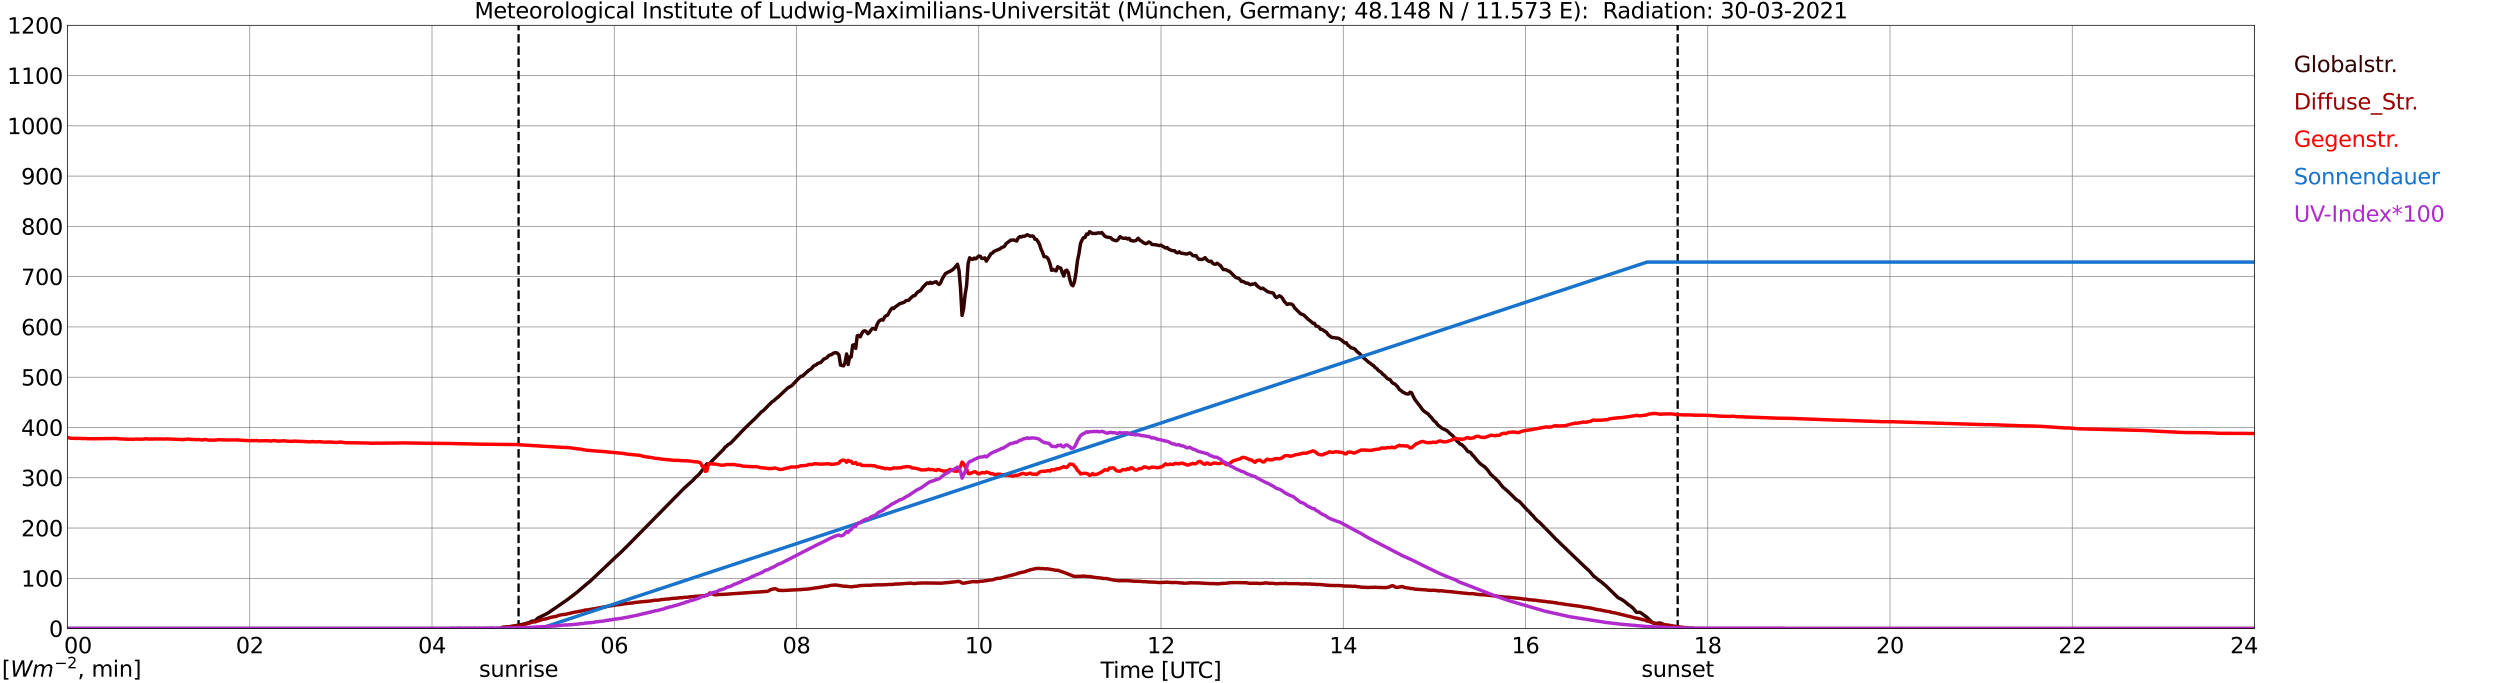 <?xml version="1.0" encoding="utf-8" standalone="no"?>
<!DOCTYPE svg PUBLIC "-//W3C//DTD SVG 1.1//EN"
  "http://www.w3.org/Graphics/SVG/1.1/DTD/svg11.dtd">
<svg xmlns:xlink="http://www.w3.org/1999/xlink" width="1085.4pt" height="296.64pt" viewBox="0 0 1085.4 296.64" xmlns="http://www.w3.org/2000/svg" version="1.1">
 <defs>
  <style type="text/css">*{stroke-linejoin: round; stroke-linecap: butt}</style>
 </defs>
 <g id="figure_1">
  <g id="patch_1">
   <path d="M 0 296.64 
L 1085.4 296.64 
L 1085.4 0 
L 0 0 
z
" style="fill: #ffffff"/>
  </g>
  <g id="axes_1">
   <g id="patch_2">
    <path d="M 29.306 272.909 
L 978.814 272.909 
L 978.814 10.976 
L 29.306 10.976 
z
" style="fill: #ffffff"/>
   </g>
   <g id="patch_3">
    <path d="M 978.814 272.909 
L 978.814 272.909 
L 978.814 10.976 
L 978.814 10.976 
z
" clip-path="url(#pa4c2cc44f3)" style="fill: #d3d3d3; opacity: 0.25; stroke: #d3d3d3; stroke-linejoin: miter"/>
   </g>
   <g id="matplotlib.axis_1">
    <g id="xtick_1">
     <g id="line2d_1">
      <path d="M 29.306 272.909 
L 29.306 10.976 
" clip-path="url(#pa4c2cc44f3)" style="fill: none; stroke: #808080; stroke-width: 0.3; stroke-linecap: square"/>
     </g>
     <g id="line2d_2"/>
     <g id="text_1">
      <!--    00 -->
      <g transform="translate(18.733 283.627) scale(0.095 -0.095)">
       <defs>
        <path id="DejaVuSans-20" transform="scale(0.016)"/>
        <path id="DejaVuSans-30" d="M 2034 4250 
Q 1547 4250 1301 3770 
Q 1056 3291 1056 2328 
Q 1056 1369 1301 889 
Q 1547 409 2034 409 
Q 2525 409 2770 889 
Q 3016 1369 3016 2328 
Q 3016 3291 2770 3770 
Q 2525 4250 2034 4250 
z
M 2034 4750 
Q 2819 4750 3233 4129 
Q 3647 3509 3647 2328 
Q 3647 1150 3233 529 
Q 2819 -91 2034 -91 
Q 1250 -91 836 529 
Q 422 1150 422 2328 
Q 422 3509 836 4129 
Q 1250 4750 2034 4750 
z
" transform="scale(0.016)"/>
       </defs>
       <use xlink:href="#DejaVuSans-20"/>
       <use xlink:href="#DejaVuSans-20" transform="translate(31.787 0)"/>
       <use xlink:href="#DejaVuSans-20" transform="translate(63.574 0)"/>
       <use xlink:href="#DejaVuSans-30" transform="translate(95.361 0)"/>
       <use xlink:href="#DejaVuSans-30" transform="translate(158.984 0)"/>
      </g>
     </g>
    </g>
    <g id="xtick_2">
     <g id="line2d_3">
      <path d="M 108.431 272.909 
L 108.431 10.976 
" clip-path="url(#pa4c2cc44f3)" style="fill: none; stroke: #808080; stroke-width: 0.3; stroke-linecap: square"/>
     </g>
     <g id="line2d_4"/>
     <g id="text_2">
      <!-- 02 -->
      <g transform="translate(102.387 283.627) scale(0.095 -0.095)">
       <defs>
        <path id="DejaVuSans-32" d="M 1228 531 
L 3431 531 
L 3431 0 
L 469 0 
L 469 531 
Q 828 903 1448 1529 
Q 2069 2156 2228 2338 
Q 2531 2678 2651 2914 
Q 2772 3150 2772 3378 
Q 2772 3750 2511 3984 
Q 2250 4219 1831 4219 
Q 1534 4219 1204 4116 
Q 875 4013 500 3803 
L 500 4441 
Q 881 4594 1212 4672 
Q 1544 4750 1819 4750 
Q 2544 4750 2975 4387 
Q 3406 4025 3406 3419 
Q 3406 3131 3298 2873 
Q 3191 2616 2906 2266 
Q 2828 2175 2409 1742 
Q 1991 1309 1228 531 
z
" transform="scale(0.016)"/>
       </defs>
       <use xlink:href="#DejaVuSans-30"/>
       <use xlink:href="#DejaVuSans-32" transform="translate(63.623 0)"/>
      </g>
     </g>
    </g>
    <g id="xtick_3">
     <g id="line2d_5">
      <path d="M 187.557 272.909 
L 187.557 10.976 
" clip-path="url(#pa4c2cc44f3)" style="fill: none; stroke: #808080; stroke-width: 0.3; stroke-linecap: square"/>
     </g>
     <g id="line2d_6"/>
     <g id="text_3">
      <!-- 04 -->
      <g transform="translate(181.513 283.627) scale(0.095 -0.095)">
       <defs>
        <path id="DejaVuSans-34" d="M 2419 4116 
L 825 1625 
L 2419 1625 
L 2419 4116 
z
M 2253 4666 
L 3047 4666 
L 3047 1625 
L 3713 1625 
L 3713 1100 
L 3047 1100 
L 3047 0 
L 2419 0 
L 2419 1100 
L 313 1100 
L 313 1709 
L 2253 4666 
z
" transform="scale(0.016)"/>
       </defs>
       <use xlink:href="#DejaVuSans-30"/>
       <use xlink:href="#DejaVuSans-34" transform="translate(63.623 0)"/>
      </g>
     </g>
    </g>
    <g id="xtick_4">
     <g id="line2d_7">
      <path d="M 266.683 272.909 
L 266.683 10.976 
" clip-path="url(#pa4c2cc44f3)" style="fill: none; stroke: #808080; stroke-width: 0.3; stroke-linecap: square"/>
     </g>
     <g id="line2d_8"/>
     <g id="text_4">
      <!-- 06 -->
      <g transform="translate(260.638 283.627) scale(0.095 -0.095)">
       <defs>
        <path id="DejaVuSans-36" d="M 2113 2584 
Q 1688 2584 1439 2293 
Q 1191 2003 1191 1497 
Q 1191 994 1439 701 
Q 1688 409 2113 409 
Q 2538 409 2786 701 
Q 3034 994 3034 1497 
Q 3034 2003 2786 2293 
Q 2538 2584 2113 2584 
z
M 3366 4563 
L 3366 3988 
Q 3128 4100 2886 4159 
Q 2644 4219 2406 4219 
Q 1781 4219 1451 3797 
Q 1122 3375 1075 2522 
Q 1259 2794 1537 2939 
Q 1816 3084 2150 3084 
Q 2853 3084 3261 2657 
Q 3669 2231 3669 1497 
Q 3669 778 3244 343 
Q 2819 -91 2113 -91 
Q 1303 -91 875 529 
Q 447 1150 447 2328 
Q 447 3434 972 4092 
Q 1497 4750 2381 4750 
Q 2619 4750 2861 4703 
Q 3103 4656 3366 4563 
z
" transform="scale(0.016)"/>
       </defs>
       <use xlink:href="#DejaVuSans-30"/>
       <use xlink:href="#DejaVuSans-36" transform="translate(63.623 0)"/>
      </g>
     </g>
    </g>
    <g id="xtick_5">
     <g id="line2d_9">
      <path d="M 345.808 272.909 
L 345.808 10.976 
" clip-path="url(#pa4c2cc44f3)" style="fill: none; stroke: #808080; stroke-width: 0.3; stroke-linecap: square"/>
     </g>
     <g id="line2d_10"/>
     <g id="text_5">
      <!-- 08 -->
      <g transform="translate(339.764 283.627) scale(0.095 -0.095)">
       <defs>
        <path id="DejaVuSans-38" d="M 2034 2216 
Q 1584 2216 1326 1975 
Q 1069 1734 1069 1313 
Q 1069 891 1326 650 
Q 1584 409 2034 409 
Q 2484 409 2743 651 
Q 3003 894 3003 1313 
Q 3003 1734 2745 1975 
Q 2488 2216 2034 2216 
z
M 1403 2484 
Q 997 2584 770 2862 
Q 544 3141 544 3541 
Q 544 4100 942 4425 
Q 1341 4750 2034 4750 
Q 2731 4750 3128 4425 
Q 3525 4100 3525 3541 
Q 3525 3141 3298 2862 
Q 3072 2584 2669 2484 
Q 3125 2378 3379 2068 
Q 3634 1759 3634 1313 
Q 3634 634 3220 271 
Q 2806 -91 2034 -91 
Q 1263 -91 848 271 
Q 434 634 434 1313 
Q 434 1759 690 2068 
Q 947 2378 1403 2484 
z
M 1172 3481 
Q 1172 3119 1398 2916 
Q 1625 2713 2034 2713 
Q 2441 2713 2670 2916 
Q 2900 3119 2900 3481 
Q 2900 3844 2670 4047 
Q 2441 4250 2034 4250 
Q 1625 4250 1398 4047 
Q 1172 3844 1172 3481 
z
" transform="scale(0.016)"/>
       </defs>
       <use xlink:href="#DejaVuSans-30"/>
       <use xlink:href="#DejaVuSans-38" transform="translate(63.623 0)"/>
      </g>
     </g>
    </g>
    <g id="xtick_6">
     <g id="line2d_11">
      <path d="M 424.934 272.909 
L 424.934 10.976 
" clip-path="url(#pa4c2cc44f3)" style="fill: none; stroke: #808080; stroke-width: 0.3; stroke-linecap: square"/>
     </g>
     <g id="line2d_12"/>
     <g id="text_6">
      <!-- 10 -->
      <g transform="translate(418.89 283.627) scale(0.095 -0.095)">
       <defs>
        <path id="DejaVuSans-31" d="M 794 531 
L 1825 531 
L 1825 4091 
L 703 3866 
L 703 4441 
L 1819 4666 
L 2450 4666 
L 2450 531 
L 3481 531 
L 3481 0 
L 794 0 
L 794 531 
z
" transform="scale(0.016)"/>
       </defs>
       <use xlink:href="#DejaVuSans-31"/>
       <use xlink:href="#DejaVuSans-30" transform="translate(63.623 0)"/>
      </g>
     </g>
    </g>
    <g id="xtick_7">
     <g id="line2d_13">
      <path d="M 504.06 272.909 
L 504.06 10.976 
" clip-path="url(#pa4c2cc44f3)" style="fill: none; stroke: #808080; stroke-width: 0.3; stroke-linecap: square"/>
     </g>
     <g id="line2d_14"/>
     <g id="text_7">
      <!-- 12 -->
      <g transform="translate(498.015 283.627) scale(0.095 -0.095)">
       <use xlink:href="#DejaVuSans-31"/>
       <use xlink:href="#DejaVuSans-32" transform="translate(63.623 0)"/>
      </g>
     </g>
    </g>
    <g id="xtick_8">
     <g id="line2d_15">
      <path d="M 583.185 272.909 
L 583.185 10.976 
" clip-path="url(#pa4c2cc44f3)" style="fill: none; stroke: #808080; stroke-width: 0.3; stroke-linecap: square"/>
     </g>
     <g id="line2d_16"/>
     <g id="text_8">
      <!-- 14 -->
      <g transform="translate(577.141 283.627) scale(0.095 -0.095)">
       <use xlink:href="#DejaVuSans-31"/>
       <use xlink:href="#DejaVuSans-34" transform="translate(63.623 0)"/>
      </g>
     </g>
    </g>
    <g id="xtick_9">
     <g id="line2d_17">
      <path d="M 662.311 272.909 
L 662.311 10.976 
" clip-path="url(#pa4c2cc44f3)" style="fill: none; stroke: #808080; stroke-width: 0.3; stroke-linecap: square"/>
     </g>
     <g id="line2d_18"/>
     <g id="text_9">
      <!-- 16 -->
      <g transform="translate(656.267 283.627) scale(0.095 -0.095)">
       <use xlink:href="#DejaVuSans-31"/>
       <use xlink:href="#DejaVuSans-36" transform="translate(63.623 0)"/>
      </g>
     </g>
    </g>
    <g id="xtick_10">
     <g id="line2d_19">
      <path d="M 741.437 272.909 
L 741.437 10.976 
" clip-path="url(#pa4c2cc44f3)" style="fill: none; stroke: #808080; stroke-width: 0.3; stroke-linecap: square"/>
     </g>
     <g id="line2d_20"/>
     <g id="text_10">
      <!-- 18 -->
      <g transform="translate(735.392 283.627) scale(0.095 -0.095)">
       <use xlink:href="#DejaVuSans-31"/>
       <use xlink:href="#DejaVuSans-38" transform="translate(63.623 0)"/>
      </g>
     </g>
    </g>
    <g id="xtick_11">
     <g id="line2d_21">
      <path d="M 820.562 272.909 
L 820.562 10.976 
" clip-path="url(#pa4c2cc44f3)" style="fill: none; stroke: #808080; stroke-width: 0.3; stroke-linecap: square"/>
     </g>
     <g id="line2d_22"/>
     <g id="text_11">
      <!-- 20 -->
      <g transform="translate(814.518 283.627) scale(0.095 -0.095)">
       <use xlink:href="#DejaVuSans-32"/>
       <use xlink:href="#DejaVuSans-30" transform="translate(63.623 0)"/>
      </g>
     </g>
    </g>
    <g id="xtick_12">
     <g id="line2d_23">
      <path d="M 899.688 272.909 
L 899.688 10.976 
" clip-path="url(#pa4c2cc44f3)" style="fill: none; stroke: #808080; stroke-width: 0.3; stroke-linecap: square"/>
     </g>
     <g id="line2d_24"/>
     <g id="text_12">
      <!-- 22 -->
      <g transform="translate(893.644 283.627) scale(0.095 -0.095)">
       <use xlink:href="#DejaVuSans-32"/>
       <use xlink:href="#DejaVuSans-32" transform="translate(63.623 0)"/>
      </g>
     </g>
    </g>
    <g id="xtick_13">
     <g id="line2d_25">
      <path d="M 978.814 272.909 
L 978.814 10.976 
" clip-path="url(#pa4c2cc44f3)" style="fill: none; stroke: #808080; stroke-width: 0.3; stroke-linecap: square"/>
     </g>
     <g id="line2d_26"/>
     <g id="text_13">
      <!-- 24    -->
      <g transform="translate(968.241 283.627) scale(0.095 -0.095)">
       <use xlink:href="#DejaVuSans-32"/>
       <use xlink:href="#DejaVuSans-34" transform="translate(63.623 0)"/>
       <use xlink:href="#DejaVuSans-20" transform="translate(127.246 0)"/>
       <use xlink:href="#DejaVuSans-20" transform="translate(159.033 0)"/>
       <use xlink:href="#DejaVuSans-20" transform="translate(190.82 0)"/>
      </g>
     </g>
    </g>
    <g id="text_14">
     <!-- Time [UTC] -->
     <g transform="translate(477.806 294.322) scale(0.095 -0.095)">
      <defs>
       <path id="DejaVuSans-54" d="M -19 4666 
L 3928 4666 
L 3928 4134 
L 2272 4134 
L 2272 0 
L 1638 0 
L 1638 4134 
L -19 4134 
L -19 4666 
z
" transform="scale(0.016)"/>
       <path id="DejaVuSans-69" d="M 603 3500 
L 1178 3500 
L 1178 0 
L 603 0 
L 603 3500 
z
M 603 4863 
L 1178 4863 
L 1178 4134 
L 603 4134 
L 603 4863 
z
" transform="scale(0.016)"/>
       <path id="DejaVuSans-6d" d="M 3328 2828 
Q 3544 3216 3844 3400 
Q 4144 3584 4550 3584 
Q 5097 3584 5394 3201 
Q 5691 2819 5691 2113 
L 5691 0 
L 5113 0 
L 5113 2094 
Q 5113 2597 4934 2840 
Q 4756 3084 4391 3084 
Q 3944 3084 3684 2787 
Q 3425 2491 3425 1978 
L 3425 0 
L 2847 0 
L 2847 2094 
Q 2847 2600 2669 2842 
Q 2491 3084 2119 3084 
Q 1678 3084 1418 2786 
Q 1159 2488 1159 1978 
L 1159 0 
L 581 0 
L 581 3500 
L 1159 3500 
L 1159 2956 
Q 1356 3278 1631 3431 
Q 1906 3584 2284 3584 
Q 2666 3584 2933 3390 
Q 3200 3197 3328 2828 
z
" transform="scale(0.016)"/>
       <path id="DejaVuSans-65" d="M 3597 1894 
L 3597 1613 
L 953 1613 
Q 991 1019 1311 708 
Q 1631 397 2203 397 
Q 2534 397 2845 478 
Q 3156 559 3463 722 
L 3463 178 
Q 3153 47 2828 -22 
Q 2503 -91 2169 -91 
Q 1331 -91 842 396 
Q 353 884 353 1716 
Q 353 2575 817 3079 
Q 1281 3584 2069 3584 
Q 2775 3584 3186 3129 
Q 3597 2675 3597 1894 
z
M 3022 2063 
Q 3016 2534 2758 2815 
Q 2500 3097 2075 3097 
Q 1594 3097 1305 2825 
Q 1016 2553 972 2059 
L 3022 2063 
z
" transform="scale(0.016)"/>
       <path id="DejaVuSans-5b" d="M 550 4863 
L 1875 4863 
L 1875 4416 
L 1125 4416 
L 1125 -397 
L 1875 -397 
L 1875 -844 
L 550 -844 
L 550 4863 
z
" transform="scale(0.016)"/>
       <path id="DejaVuSans-55" d="M 556 4666 
L 1191 4666 
L 1191 1831 
Q 1191 1081 1462 751 
Q 1734 422 2344 422 
Q 2950 422 3222 751 
Q 3494 1081 3494 1831 
L 3494 4666 
L 4128 4666 
L 4128 1753 
Q 4128 841 3676 375 
Q 3225 -91 2344 -91 
Q 1459 -91 1007 375 
Q 556 841 556 1753 
L 556 4666 
z
" transform="scale(0.016)"/>
       <path id="DejaVuSans-43" d="M 4122 4306 
L 4122 3641 
Q 3803 3938 3442 4084 
Q 3081 4231 2675 4231 
Q 1875 4231 1450 3742 
Q 1025 3253 1025 2328 
Q 1025 1406 1450 917 
Q 1875 428 2675 428 
Q 3081 428 3442 575 
Q 3803 722 4122 1019 
L 4122 359 
Q 3791 134 3420 21 
Q 3050 -91 2638 -91 
Q 1578 -91 968 557 
Q 359 1206 359 2328 
Q 359 3453 968 4101 
Q 1578 4750 2638 4750 
Q 3056 4750 3426 4639 
Q 3797 4528 4122 4306 
z
" transform="scale(0.016)"/>
       <path id="DejaVuSans-5d" d="M 1947 4863 
L 1947 -844 
L 622 -844 
L 622 -397 
L 1369 -397 
L 1369 4416 
L 622 4416 
L 622 4863 
L 1947 4863 
z
" transform="scale(0.016)"/>
      </defs>
      <use xlink:href="#DejaVuSans-54"/>
      <use xlink:href="#DejaVuSans-69" transform="translate(57.959 0)"/>
      <use xlink:href="#DejaVuSans-6d" transform="translate(85.742 0)"/>
      <use xlink:href="#DejaVuSans-65" transform="translate(183.154 0)"/>
      <use xlink:href="#DejaVuSans-20" transform="translate(244.678 0)"/>
      <use xlink:href="#DejaVuSans-5b" transform="translate(276.465 0)"/>
      <use xlink:href="#DejaVuSans-55" transform="translate(315.479 0)"/>
      <use xlink:href="#DejaVuSans-54" transform="translate(388.672 0)"/>
      <use xlink:href="#DejaVuSans-43" transform="translate(443.881 0)"/>
      <use xlink:href="#DejaVuSans-5d" transform="translate(513.705 0)"/>
     </g>
    </g>
   </g>
   <g id="matplotlib.axis_2">
    <g id="ytick_1">
     <g id="line2d_27">
      <path d="M 29.306 272.909 
L 978.814 272.909 
" clip-path="url(#pa4c2cc44f3)" style="fill: none; stroke: #808080; stroke-width: 0.3; stroke-linecap: square"/>
     </g>
     <g id="line2d_28"/>
     <g id="text_15">
      <!-- 0 -->
      <g transform="translate(21.261 276.518) scale(0.095 -0.095)">
       <use xlink:href="#DejaVuSans-30"/>
      </g>
     </g>
    </g>
    <g id="ytick_2">
     <g id="line2d_29">
      <path d="M 29.306 251.081 
L 978.814 251.081 
" clip-path="url(#pa4c2cc44f3)" style="fill: none; stroke: #808080; stroke-width: 0.3; stroke-linecap: square"/>
     </g>
     <g id="line2d_30"/>
     <g id="text_16">
      <!-- 100 -->
      <g transform="translate(9.173 254.69) scale(0.095 -0.095)">
       <use xlink:href="#DejaVuSans-31"/>
       <use xlink:href="#DejaVuSans-30" transform="translate(63.623 0)"/>
       <use xlink:href="#DejaVuSans-30" transform="translate(127.246 0)"/>
      </g>
     </g>
    </g>
    <g id="ytick_3">
     <g id="line2d_31">
      <path d="M 29.306 229.253 
L 978.814 229.253 
" clip-path="url(#pa4c2cc44f3)" style="fill: none; stroke: #808080; stroke-width: 0.3; stroke-linecap: square"/>
     </g>
     <g id="line2d_32"/>
     <g id="text_17">
      <!-- 200 -->
      <g transform="translate(9.173 232.863) scale(0.095 -0.095)">
       <use xlink:href="#DejaVuSans-32"/>
       <use xlink:href="#DejaVuSans-30" transform="translate(63.623 0)"/>
       <use xlink:href="#DejaVuSans-30" transform="translate(127.246 0)"/>
      </g>
     </g>
    </g>
    <g id="ytick_4">
     <g id="line2d_33">
      <path d="M 29.306 207.426 
L 978.814 207.426 
" clip-path="url(#pa4c2cc44f3)" style="fill: none; stroke: #808080; stroke-width: 0.3; stroke-linecap: square"/>
     </g>
     <g id="line2d_34"/>
     <g id="text_18">
      <!-- 300 -->
      <g transform="translate(9.173 211.035) scale(0.095 -0.095)">
       <defs>
        <path id="DejaVuSans-33" d="M 2597 2516 
Q 3050 2419 3304 2112 
Q 3559 1806 3559 1356 
Q 3559 666 3084 287 
Q 2609 -91 1734 -91 
Q 1441 -91 1130 -33 
Q 819 25 488 141 
L 488 750 
Q 750 597 1062 519 
Q 1375 441 1716 441 
Q 2309 441 2620 675 
Q 2931 909 2931 1356 
Q 2931 1769 2642 2001 
Q 2353 2234 1838 2234 
L 1294 2234 
L 1294 2753 
L 1863 2753 
Q 2328 2753 2575 2939 
Q 2822 3125 2822 3475 
Q 2822 3834 2567 4026 
Q 2313 4219 1838 4219 
Q 1578 4219 1281 4162 
Q 984 4106 628 3988 
L 628 4550 
Q 988 4650 1302 4700 
Q 1616 4750 1894 4750 
Q 2613 4750 3031 4423 
Q 3450 4097 3450 3541 
Q 3450 3153 3228 2886 
Q 3006 2619 2597 2516 
z
" transform="scale(0.016)"/>
       </defs>
       <use xlink:href="#DejaVuSans-33"/>
       <use xlink:href="#DejaVuSans-30" transform="translate(63.623 0)"/>
       <use xlink:href="#DejaVuSans-30" transform="translate(127.246 0)"/>
      </g>
     </g>
    </g>
    <g id="ytick_5">
     <g id="line2d_35">
      <path d="M 29.306 185.598 
L 978.814 185.598 
" clip-path="url(#pa4c2cc44f3)" style="fill: none; stroke: #808080; stroke-width: 0.3; stroke-linecap: square"/>
     </g>
     <g id="line2d_36"/>
     <g id="text_19">
      <!-- 400 -->
      <g transform="translate(9.173 189.207) scale(0.095 -0.095)">
       <use xlink:href="#DejaVuSans-34"/>
       <use xlink:href="#DejaVuSans-30" transform="translate(63.623 0)"/>
       <use xlink:href="#DejaVuSans-30" transform="translate(127.246 0)"/>
      </g>
     </g>
    </g>
    <g id="ytick_6">
     <g id="line2d_37">
      <path d="M 29.306 163.77 
L 978.814 163.77 
" clip-path="url(#pa4c2cc44f3)" style="fill: none; stroke: #808080; stroke-width: 0.3; stroke-linecap: square"/>
     </g>
     <g id="line2d_38"/>
     <g id="text_20">
      <!-- 500 -->
      <g transform="translate(9.173 167.379) scale(0.095 -0.095)">
       <defs>
        <path id="DejaVuSans-35" d="M 691 4666 
L 3169 4666 
L 3169 4134 
L 1269 4134 
L 1269 2991 
Q 1406 3038 1543 3061 
Q 1681 3084 1819 3084 
Q 2600 3084 3056 2656 
Q 3513 2228 3513 1497 
Q 3513 744 3044 326 
Q 2575 -91 1722 -91 
Q 1428 -91 1123 -41 
Q 819 9 494 109 
L 494 744 
Q 775 591 1075 516 
Q 1375 441 1709 441 
Q 2250 441 2565 725 
Q 2881 1009 2881 1497 
Q 2881 1984 2565 2268 
Q 2250 2553 1709 2553 
Q 1456 2553 1204 2497 
Q 953 2441 691 2322 
L 691 4666 
z
" transform="scale(0.016)"/>
       </defs>
       <use xlink:href="#DejaVuSans-35"/>
       <use xlink:href="#DejaVuSans-30" transform="translate(63.623 0)"/>
       <use xlink:href="#DejaVuSans-30" transform="translate(127.246 0)"/>
      </g>
     </g>
    </g>
    <g id="ytick_7">
     <g id="line2d_39">
      <path d="M 29.306 141.942 
L 978.814 141.942 
" clip-path="url(#pa4c2cc44f3)" style="fill: none; stroke: #808080; stroke-width: 0.3; stroke-linecap: square"/>
     </g>
     <g id="line2d_40"/>
     <g id="text_21">
      <!-- 600 -->
      <g transform="translate(9.173 145.551) scale(0.095 -0.095)">
       <use xlink:href="#DejaVuSans-36"/>
       <use xlink:href="#DejaVuSans-30" transform="translate(63.623 0)"/>
       <use xlink:href="#DejaVuSans-30" transform="translate(127.246 0)"/>
      </g>
     </g>
    </g>
    <g id="ytick_8">
     <g id="line2d_41">
      <path d="M 29.306 120.114 
L 978.814 120.114 
" clip-path="url(#pa4c2cc44f3)" style="fill: none; stroke: #808080; stroke-width: 0.3; stroke-linecap: square"/>
     </g>
     <g id="line2d_42"/>
     <g id="text_22">
      <!-- 700 -->
      <g transform="translate(9.173 123.724) scale(0.095 -0.095)">
       <defs>
        <path id="DejaVuSans-37" d="M 525 4666 
L 3525 4666 
L 3525 4397 
L 1831 0 
L 1172 0 
L 2766 4134 
L 525 4134 
L 525 4666 
z
" transform="scale(0.016)"/>
       </defs>
       <use xlink:href="#DejaVuSans-37"/>
       <use xlink:href="#DejaVuSans-30" transform="translate(63.623 0)"/>
       <use xlink:href="#DejaVuSans-30" transform="translate(127.246 0)"/>
      </g>
     </g>
    </g>
    <g id="ytick_9">
     <g id="line2d_43">
      <path d="M 29.306 98.287 
L 978.814 98.287 
" clip-path="url(#pa4c2cc44f3)" style="fill: none; stroke: #808080; stroke-width: 0.3; stroke-linecap: square"/>
     </g>
     <g id="line2d_44"/>
     <g id="text_23">
      <!-- 800 -->
      <g transform="translate(9.173 101.896) scale(0.095 -0.095)">
       <use xlink:href="#DejaVuSans-38"/>
       <use xlink:href="#DejaVuSans-30" transform="translate(63.623 0)"/>
       <use xlink:href="#DejaVuSans-30" transform="translate(127.246 0)"/>
      </g>
     </g>
    </g>
    <g id="ytick_10">
     <g id="line2d_45">
      <path d="M 29.306 76.459 
L 978.814 76.459 
" clip-path="url(#pa4c2cc44f3)" style="fill: none; stroke: #808080; stroke-width: 0.3; stroke-linecap: square"/>
     </g>
     <g id="line2d_46"/>
     <g id="text_24">
      <!-- 900 -->
      <g transform="translate(9.173 80.068) scale(0.095 -0.095)">
       <defs>
        <path id="DejaVuSans-39" d="M 703 97 
L 703 672 
Q 941 559 1184 500 
Q 1428 441 1663 441 
Q 2288 441 2617 861 
Q 2947 1281 2994 2138 
Q 2813 1869 2534 1725 
Q 2256 1581 1919 1581 
Q 1219 1581 811 2004 
Q 403 2428 403 3163 
Q 403 3881 828 4315 
Q 1253 4750 1959 4750 
Q 2769 4750 3195 4129 
Q 3622 3509 3622 2328 
Q 3622 1225 3098 567 
Q 2575 -91 1691 -91 
Q 1453 -91 1209 -44 
Q 966 3 703 97 
z
M 1959 2075 
Q 2384 2075 2632 2365 
Q 2881 2656 2881 3163 
Q 2881 3666 2632 3958 
Q 2384 4250 1959 4250 
Q 1534 4250 1286 3958 
Q 1038 3666 1038 3163 
Q 1038 2656 1286 2365 
Q 1534 2075 1959 2075 
z
" transform="scale(0.016)"/>
       </defs>
       <use xlink:href="#DejaVuSans-39"/>
       <use xlink:href="#DejaVuSans-30" transform="translate(63.623 0)"/>
       <use xlink:href="#DejaVuSans-30" transform="translate(127.246 0)"/>
      </g>
     </g>
    </g>
    <g id="ytick_11">
     <g id="line2d_47">
      <path d="M 29.306 54.631 
L 978.814 54.631 
" clip-path="url(#pa4c2cc44f3)" style="fill: none; stroke: #808080; stroke-width: 0.3; stroke-linecap: square"/>
     </g>
     <g id="line2d_48"/>
     <g id="text_25">
      <!-- 1000 -->
      <g transform="translate(3.128 58.24) scale(0.095 -0.095)">
       <use xlink:href="#DejaVuSans-31"/>
       <use xlink:href="#DejaVuSans-30" transform="translate(63.623 0)"/>
       <use xlink:href="#DejaVuSans-30" transform="translate(127.246 0)"/>
       <use xlink:href="#DejaVuSans-30" transform="translate(190.869 0)"/>
      </g>
     </g>
    </g>
    <g id="ytick_12">
     <g id="line2d_49">
      <path d="M 29.306 32.803 
L 978.814 32.803 
" clip-path="url(#pa4c2cc44f3)" style="fill: none; stroke: #808080; stroke-width: 0.3; stroke-linecap: square"/>
     </g>
     <g id="line2d_50"/>
     <g id="text_26">
      <!-- 1100 -->
      <g transform="translate(3.128 36.413) scale(0.095 -0.095)">
       <use xlink:href="#DejaVuSans-31"/>
       <use xlink:href="#DejaVuSans-31" transform="translate(63.623 0)"/>
       <use xlink:href="#DejaVuSans-30" transform="translate(127.246 0)"/>
       <use xlink:href="#DejaVuSans-30" transform="translate(190.869 0)"/>
      </g>
     </g>
    </g>
    <g id="ytick_13">
     <g id="line2d_51">
      <path d="M 29.306 10.976 
L 978.814 10.976 
" clip-path="url(#pa4c2cc44f3)" style="fill: none; stroke: #808080; stroke-width: 0.3; stroke-linecap: square"/>
     </g>
     <g id="line2d_52"/>
     <g id="text_27">
      <!-- 1200 -->
      <g transform="translate(3.128 14.585) scale(0.095 -0.095)">
       <use xlink:href="#DejaVuSans-31"/>
       <use xlink:href="#DejaVuSans-32" transform="translate(63.623 0)"/>
       <use xlink:href="#DejaVuSans-30" transform="translate(127.246 0)"/>
       <use xlink:href="#DejaVuSans-30" transform="translate(190.869 0)"/>
      </g>
     </g>
    </g>
   </g>
   <g id="line2d_53">
    <path d="M 225.142 272.909 
L 225.142 10.976 
" clip-path="url(#pa4c2cc44f3)" style="fill: none; stroke-dasharray: 3.7,1.6; stroke-dashoffset: 0; stroke: #000000"/>
   </g>
   <g id="line2d_54">
    <path d="M 728.381 272.909 
L 728.381 10.976 
" clip-path="url(#pa4c2cc44f3)" style="fill: none; stroke-dasharray: 3.7,1.6; stroke-dashoffset: 0; stroke: #000000"/>
   </g>
   <g id="line2d_55">
    <path d="M 29.306 272.909 
L 217.229 272.909 
L 217.889 272.413 
L 220.526 272.195 
L 222.504 271.924 
L 227.779 270.877 
L 229.757 270.252 
L 231.076 269.628 
L 231.736 269.628 
L 232.395 269.493 
L 233.054 268.768 
L 233.714 268.244 
L 237.67 266.302 
L 243.604 262.25 
L 244.923 261.34 
L 246.242 260.428 
L 250.198 257.407 
L 254.814 253.473 
L 256.133 252.408 
L 259.43 249.32 
L 262.067 246.82 
L 267.342 241.806 
L 269.32 240.019 
L 272.617 236.777 
L 279.211 230.059 
L 281.189 228.066 
L 297.014 211.961 
L 300.971 208.417 
L 301.63 207.622 
L 303.608 205.799 
L 304.927 204.112 
L 305.586 203.47 
L 306.246 202.287 
L 306.905 201.36 
L 307.564 201.68 
L 308.224 201.207 
L 308.883 200.347 
L 314.158 195.062 
L 314.818 194.117 
L 315.477 193.711 
L 316.136 192.986 
L 316.796 192.683 
L 317.455 192.159 
L 322.071 187.298 
L 324.708 184.664 
L 326.686 182.773 
L 328.005 181.525 
L 330.643 178.755 
L 331.302 178.384 
L 333.28 176.358 
L 335.258 174.383 
L 335.918 174.012 
L 337.236 172.813 
L 337.896 172.324 
L 341.852 168.576 
L 343.83 167.378 
L 346.468 164.575 
L 347.787 163.325 
L 348.446 163.257 
L 351.083 160.793 
L 351.743 160.457 
L 352.402 159.915 
L 353.062 159.055 
L 353.721 158.632 
L 354.38 158.363 
L 355.04 157.789 
L 356.359 157.35 
L 357.677 155.897 
L 358.337 155.661 
L 358.996 155.272 
L 359.655 154.53 
L 360.315 154.109 
L 360.974 153.989 
L 361.634 153.45 
L 362.293 153.179 
L 362.952 153.146 
L 363.612 153.349 
L 364.271 154.177 
L 364.93 158.531 
L 366.249 158.852 
L 366.909 157.265 
L 367.568 153.67 
L 368.227 158.261 
L 368.887 154.901 
L 369.546 154.987 
L 370.206 149.855 
L 370.865 149.652 
L 371.524 151.256 
L 372.184 145.769 
L 372.843 145.616 
L 373.502 146.225 
L 374.162 144.789 
L 374.821 143.811 
L 375.481 143.625 
L 376.14 143.963 
L 376.799 144.891 
L 377.459 144.317 
L 378.118 143.322 
L 378.777 142.663 
L 379.437 142.645 
L 380.096 143.001 
L 380.756 140.958 
L 381.415 139.725 
L 382.074 139.1 
L 382.734 138.762 
L 383.393 138.982 
L 384.053 137.581 
L 384.712 137.075 
L 385.371 136.839 
L 386.69 134.442 
L 387.349 133.715 
L 388.009 133.969 
L 388.668 133.226 
L 389.328 132.82 
L 390.646 131.808 
L 391.965 131.454 
L 392.624 131.183 
L 393.284 130.574 
L 394.603 130.321 
L 395.262 129.529 
L 396.581 128.381 
L 397.24 128.313 
L 397.899 127.335 
L 398.559 126.726 
L 399.218 126.372 
L 399.878 125.881 
L 400.537 124.853 
L 401.856 123.452 
L 402.515 122.843 
L 403.175 123.096 
L 403.834 122.557 
L 404.493 123.013 
L 405.812 122.507 
L 406.471 122.321 
L 407.131 123.114 
L 407.79 123.469 
L 408.45 122.675 
L 409.109 121.02 
L 410.428 118.827 
L 411.746 118.082 
L 412.406 117.847 
L 413.725 117.002 
L 415.043 115.568 
L 415.703 114.74 
L 416.362 117.39 
L 417.022 125.157 
L 417.681 136.939 
L 418.34 134.137 
L 419 128.01 
L 419.659 123.976 
L 420.318 114.42 
L 420.978 111.92 
L 421.637 112.429 
L 422.297 112.614 
L 422.956 112.056 
L 423.615 112.377 
L 424.934 111.196 
L 425.593 111.263 
L 426.253 112.191 
L 426.912 112.174 
L 427.572 111.973 
L 428.231 113.374 
L 429.55 111.314 
L 430.209 110.148 
L 430.869 109.895 
L 431.528 109.135 
L 434.165 108.039 
L 434.825 107.481 
L 435.484 107.28 
L 436.144 106.891 
L 436.803 105.828 
L 437.462 105.254 
L 438.122 104.831 
L 438.781 104.241 
L 439.44 104.292 
L 440.1 104.156 
L 441.419 104.645 
L 442.078 103.311 
L 442.737 102.737 
L 443.397 102.923 
L 444.056 102.519 
L 444.716 102.62 
L 446.034 101.91 
L 447.353 102.569 
L 448.012 102.434 
L 448.672 102.587 
L 449.331 103.868 
L 449.991 103.92 
L 450.65 104.881 
L 451.309 106.081 
L 451.969 108.14 
L 452.628 109.574 
L 453.287 111.449 
L 453.947 111.449 
L 454.606 111.787 
L 455.266 112.765 
L 455.925 114.758 
L 456.584 117.375 
L 457.244 116.969 
L 457.903 117.425 
L 458.563 117.593 
L 459.222 115.803 
L 459.881 116.209 
L 460.541 116.395 
L 461.2 118.388 
L 461.859 119.872 
L 462.519 117.628 
L 463.178 117.307 
L 463.838 118.37 
L 464.497 121.494 
L 465.156 123.57 
L 465.816 124.076 
L 466.475 122.422 
L 467.134 118.556 
L 467.794 113.154 
L 468.453 110.048 
L 469.113 105.708 
L 469.772 104.206 
L 470.431 103.176 
L 471.091 103.076 
L 471.75 101.607 
L 472.409 101.76 
L 473.069 100.561 
L 474.388 101.421 
L 475.047 101.303 
L 475.706 101.388 
L 476.366 101.185 
L 477.025 101.1 
L 477.685 101.201 
L 478.344 100.965 
L 479.663 102.519 
L 480.322 102.855 
L 481.641 103.108 
L 482.3 103.229 
L 482.96 103.988 
L 484.278 104.477 
L 484.938 104.427 
L 485.597 103.75 
L 486.256 102.755 
L 486.916 103.161 
L 487.575 103.414 
L 488.235 103.482 
L 488.894 103.346 
L 489.553 103.785 
L 490.213 103.464 
L 490.872 104.392 
L 492.191 104.645 
L 492.85 104.527 
L 493.51 104.189 
L 494.169 103.429 
L 494.828 104.224 
L 496.807 105.575 
L 497.466 105.811 
L 498.125 105.558 
L 498.785 105.051 
L 499.444 105.387 
L 500.103 106.132 
L 502.082 106.335 
L 503.4 106.621 
L 504.06 106.418 
L 504.719 106.909 
L 505.379 107.245 
L 506.038 107.718 
L 506.697 107.481 
L 507.357 108.14 
L 508.675 108.764 
L 509.994 108.867 
L 510.654 109.626 
L 511.313 109.762 
L 511.972 109.338 
L 512.632 109.862 
L 515.269 110.301 
L 516.588 109.812 
L 517.247 110.318 
L 517.907 110.993 
L 518.566 111.06 
L 519.226 110.942 
L 519.885 111.938 
L 520.544 112.58 
L 521.863 112.665 
L 522.522 112.394 
L 523.182 111.87 
L 523.841 112.682 
L 524.501 113.239 
L 525.16 113.575 
L 525.819 113.374 
L 526.479 114.269 
L 527.138 114.655 
L 527.797 114.69 
L 528.457 114.302 
L 529.116 114.841 
L 529.776 115.179 
L 531.094 117.037 
L 531.754 117.002 
L 532.413 117.172 
L 533.073 117.593 
L 533.732 117.729 
L 536.369 120.346 
L 537.029 120.682 
L 537.688 120.785 
L 538.348 121.359 
L 539.007 122.219 
L 539.666 122.151 
L 540.985 122.946 
L 541.644 122.895 
L 542.304 123.334 
L 542.963 123.603 
L 543.623 123.349 
L 544.282 123.349 
L 544.941 123.046 
L 545.601 123.941 
L 546.26 124.497 
L 547.579 125.325 
L 548.238 125.106 
L 550.216 126.558 
L 551.535 127.014 
L 552.195 127.097 
L 552.854 127.3 
L 553.513 128.616 
L 554.173 129.208 
L 555.491 128.416 
L 556.151 128.769 
L 556.81 129.511 
L 557.47 130.71 
L 558.788 132.179 
L 559.448 131.908 
L 560.766 132.028 
L 561.426 132.55 
L 562.085 133.683 
L 564.723 136.282 
L 565.382 136.468 
L 566.042 136.804 
L 568.02 138.696 
L 569.338 139.692 
L 569.998 140.334 
L 570.657 140.349 
L 571.317 141.549 
L 571.976 141.667 
L 572.635 141.971 
L 573.295 142.948 
L 573.954 143.034 
L 575.932 144.3 
L 576.592 145.28 
L 577.91 146.325 
L 578.57 146.546 
L 579.229 146.578 
L 579.889 146.749 
L 580.548 146.764 
L 581.207 146.899 
L 582.526 147.727 
L 583.845 148.875 
L 584.504 148.807 
L 585.164 149.855 
L 585.823 150.294 
L 586.482 150.918 
L 587.801 151.324 
L 588.46 151.778 
L 589.12 152.605 
L 590.439 153.67 
L 591.098 154.548 
L 594.395 157.416 
L 595.054 157.789 
L 595.714 158.446 
L 596.373 158.734 
L 597.032 159.594 
L 597.692 159.933 
L 598.351 160.76 
L 599.67 161.705 
L 600.329 162.497 
L 600.989 162.903 
L 602.307 164.355 
L 603.626 164.947 
L 604.286 165.959 
L 604.945 166.483 
L 605.604 166.719 
L 606.923 168.07 
L 607.582 169.166 
L 608.242 169.554 
L 608.901 170.179 
L 609.561 170.449 
L 610.22 170.855 
L 610.879 171.041 
L 611.539 171.058 
L 612.198 170.297 
L 612.858 170.55 
L 614.176 173.285 
L 616.814 176.747 
L 617.473 177.724 
L 618.133 178.434 
L 620.111 179.802 
L 620.77 180.645 
L 621.429 181.204 
L 622.089 182.164 
L 622.748 182.874 
L 623.408 183.312 
L 624.067 184.343 
L 626.045 185.947 
L 628.023 186.857 
L 628.683 187.366 
L 629.342 188.073 
L 630.661 189.121 
L 631.98 190.793 
L 632.639 191.552 
L 633.298 192.109 
L 633.958 192.818 
L 634.617 193.054 
L 635.936 194.285 
L 637.255 195.992 
L 637.914 196.21 
L 638.573 196.581 
L 639.233 197.527 
L 639.892 198.118 
L 641.211 199.79 
L 642.53 201.207 
L 643.848 202.204 
L 644.508 202.626 
L 645.827 204.009 
L 647.145 205.832 
L 648.464 207.098 
L 649.123 207.572 
L 649.783 208.366 
L 650.442 208.888 
L 651.761 210.577 
L 652.42 211.42 
L 653.739 212.535 
L 655.058 213.699 
L 658.355 216.94 
L 659.674 217.735 
L 662.97 221.347 
L 663.63 221.871 
L 664.949 223.39 
L 665.608 223.929 
L 666.267 224.859 
L 667.586 226.193 
L 668.246 226.632 
L 669.564 227.981 
L 673.521 231.982 
L 675.499 234.092 
L 676.158 234.649 
L 677.477 235.95 
L 688.027 246.078 
L 690.005 247.851 
L 691.983 250.197 
L 692.643 250.636 
L 693.961 251.769 
L 695.28 252.679 
L 697.258 254.368 
L 702.533 259.515 
L 703.852 260.142 
L 705.171 261.002 
L 707.149 262.639 
L 707.808 263.045 
L 709.127 264.143 
L 710.446 265.83 
L 711.105 265.88 
L 711.765 265.813 
L 712.424 266.083 
L 715.062 268.041 
L 717.04 269.966 
L 717.699 270.405 
L 718.358 270.641 
L 719.018 270.676 
L 720.337 270.488 
L 720.996 270.523 
L 722.315 271.265 
L 728.909 272.566 
L 730.227 272.769 
L 732.205 272.909 
L 978.154 272.909 
L 978.154 272.909 
" clip-path="url(#pa4c2cc44f3)" style="fill: none; stroke: #330000; stroke-width: 1.5; stroke-linecap: square"/>
   </g>
   <g id="line2d_56">
    <path d="M 29.306 272.909 
L 217.229 272.909 
L 217.889 272.573 
L 218.548 272.363 
L 219.207 272.446 
L 219.867 272.237 
L 223.164 271.859 
L 223.823 271.942 
L 224.482 271.649 
L 225.142 271.608 
L 226.461 271.355 
L 227.12 271.313 
L 229.098 270.682 
L 229.757 270.599 
L 230.417 270.263 
L 231.736 269.971 
L 232.395 270.012 
L 233.054 269.718 
L 234.373 269.34 
L 235.033 269.045 
L 237.67 268.543 
L 238.989 268.039 
L 240.967 267.703 
L 241.626 267.535 
L 242.286 267.242 
L 244.264 266.821 
L 245.583 266.697 
L 249.539 265.771 
L 250.858 265.562 
L 251.517 265.394 
L 252.176 265.352 
L 254.155 264.848 
L 254.814 264.848 
L 264.045 263.211 
L 265.364 263.001 
L 266.683 262.75 
L 267.342 262.709 
L 268.002 262.541 
L 268.661 262.541 
L 271.298 262.119 
L 273.936 261.827 
L 274.595 261.827 
L 275.255 261.617 
L 279.211 261.196 
L 281.849 260.986 
L 284.486 260.567 
L 285.805 260.567 
L 287.124 260.314 
L 288.442 260.231 
L 289.102 260.105 
L 290.42 260.063 
L 291.08 259.895 
L 294.377 259.644 
L 295.036 259.517 
L 296.355 259.517 
L 297.014 259.308 
L 297.674 259.349 
L 301.63 258.93 
L 306.246 258.594 
L 306.905 258.468 
L 307.564 258.131 
L 308.224 257.42 
L 310.202 258.217 
L 310.861 258.258 
L 311.521 258.131 
L 314.158 258.048 
L 331.961 256.83 
L 333.28 256.706 
L 333.94 256.411 
L 334.599 255.949 
L 336.577 255.571 
L 337.236 255.824 
L 337.896 256.285 
L 339.874 256.37 
L 347.127 255.992 
L 347.787 255.992 
L 348.446 255.866 
L 350.424 255.783 
L 351.743 255.615 
L 354.38 255.193 
L 355.04 255.152 
L 356.359 254.901 
L 357.677 254.691 
L 358.337 254.523 
L 358.996 254.523 
L 360.974 254.102 
L 362.952 253.978 
L 365.59 254.397 
L 366.249 254.523 
L 366.909 254.48 
L 369.546 254.774 
L 370.865 254.606 
L 372.184 254.48 
L 373.502 254.229 
L 376.799 254.102 
L 377.459 254.146 
L 379.437 253.978 
L 381.415 253.892 
L 382.734 253.934 
L 386.69 253.724 
L 387.349 253.766 
L 388.668 253.556 
L 389.987 253.556 
L 395.262 253.179 
L 396.581 253.347 
L 397.24 253.347 
L 398.559 253.179 
L 401.196 253.096 
L 407.79 253.179 
L 408.45 253.22 
L 410.428 253.011 
L 411.746 252.928 
L 413.065 252.76 
L 416.362 252.423 
L 417.022 252.674 
L 417.681 253.096 
L 418.34 253.22 
L 422.297 252.509 
L 424.275 252.592 
L 426.253 252.297 
L 426.912 252.297 
L 427.572 252.129 
L 428.231 252.129 
L 429.55 251.836 
L 430.869 251.751 
L 432.187 251.332 
L 432.847 251.123 
L 434.165 251.037 
L 435.484 250.703 
L 441.419 249.149 
L 442.078 248.855 
L 444.056 248.394 
L 444.716 248.309 
L 446.034 247.807 
L 447.353 247.386 
L 449.991 246.798 
L 451.309 246.757 
L 451.969 246.884 
L 452.628 246.84 
L 453.947 247.008 
L 454.606 246.925 
L 458.563 247.597 
L 459.222 247.597 
L 462.519 248.73 
L 465.816 250.073 
L 467.134 250.326 
L 467.794 250.199 
L 468.453 250.241 
L 469.772 250.158 
L 470.431 250.114 
L 472.409 250.326 
L 473.069 250.282 
L 474.388 250.535 
L 475.706 250.745 
L 478.344 250.996 
L 479.003 251.164 
L 480.322 251.164 
L 482.96 251.751 
L 484.938 252.046 
L 485.597 252.129 
L 487.575 252.087 
L 490.213 252.129 
L 492.191 252.341 
L 495.488 252.423 
L 496.147 252.55 
L 496.807 252.509 
L 498.785 252.674 
L 501.422 252.76 
L 503.4 252.928 
L 506.697 252.76 
L 508.675 252.928 
L 510.654 252.886 
L 512.632 253.096 
L 513.291 253.054 
L 513.95 253.22 
L 515.929 253.137 
L 516.588 253.011 
L 517.907 253.054 
L 518.566 253.011 
L 519.226 253.096 
L 520.544 253.096 
L 525.819 253.388 
L 526.479 253.347 
L 527.797 253.432 
L 529.116 253.473 
L 530.435 253.305 
L 532.413 253.22 
L 533.732 253.011 
L 536.369 252.928 
L 540.985 253.011 
L 542.963 253.305 
L 543.623 253.22 
L 544.941 253.264 
L 545.601 253.22 
L 546.919 253.347 
L 548.898 253.179 
L 549.557 253.054 
L 551.535 253.305 
L 552.195 253.22 
L 554.173 253.432 
L 555.491 253.347 
L 557.47 253.347 
L 558.129 253.22 
L 558.788 253.388 
L 560.107 253.388 
L 564.063 253.388 
L 564.723 253.556 
L 566.701 253.473 
L 568.02 253.556 
L 568.679 253.515 
L 569.338 253.641 
L 570.657 253.641 
L 571.976 253.81 
L 572.635 253.724 
L 575.932 254.061 
L 576.592 254.061 
L 577.251 254.187 
L 581.867 254.229 
L 583.845 254.438 
L 586.482 254.48 
L 587.142 254.565 
L 588.46 254.523 
L 589.12 254.691 
L 591.098 254.901 
L 591.757 255.025 
L 592.417 254.942 
L 593.736 255.069 
L 595.714 254.984 
L 596.373 255.025 
L 597.032 254.942 
L 598.351 255.069 
L 599.67 255.069 
L 601.648 255.11 
L 602.967 254.901 
L 604.286 254.312 
L 604.945 254.355 
L 605.604 254.816 
L 606.264 255.025 
L 607.582 254.901 
L 608.242 254.691 
L 608.901 254.648 
L 609.561 254.984 
L 610.22 255.152 
L 611.539 255.279 
L 612.198 255.488 
L 613.517 255.571 
L 614.176 255.783 
L 619.451 256.117 
L 620.111 256.285 
L 620.77 256.243 
L 621.429 256.328 
L 622.089 256.243 
L 624.067 256.411 
L 624.726 256.579 
L 625.386 256.453 
L 627.364 256.662 
L 628.023 256.789 
L 629.342 256.83 
L 634.617 257.42 
L 637.255 257.671 
L 637.914 257.797 
L 639.233 257.712 
L 641.211 258.007 
L 643.189 258.217 
L 644.508 258.258 
L 649.123 258.762 
L 649.783 258.762 
L 650.442 258.93 
L 652.42 259.098 
L 653.08 259.223 
L 655.058 259.308 
L 656.377 259.476 
L 659.674 259.812 
L 660.333 259.854 
L 661.652 260.148 
L 662.311 260.063 
L 663.63 260.358 
L 666.927 260.609 
L 668.246 260.86 
L 670.883 261.113 
L 672.202 261.364 
L 672.861 261.323 
L 673.521 261.491 
L 674.18 261.491 
L 674.839 261.7 
L 675.499 261.659 
L 676.158 261.91 
L 678.136 262.119 
L 679.455 262.373 
L 686.708 263.337 
L 687.368 263.547 
L 689.346 263.756 
L 690.664 264.01 
L 691.983 264.261 
L 692.643 264.514 
L 693.302 264.555 
L 693.961 264.765 
L 694.621 264.765 
L 697.258 265.352 
L 698.577 265.52 
L 699.896 265.898 
L 701.215 266.107 
L 707.149 267.576 
L 707.808 267.661 
L 708.468 267.912 
L 709.127 268.039 
L 709.786 268.29 
L 710.446 268.334 
L 714.402 269.298 
L 715.062 269.635 
L 715.721 269.718 
L 717.699 270.431 
L 720.337 271.062 
L 720.996 271.062 
L 721.655 271.228 
L 722.315 271.062 
L 722.974 271.313 
L 724.952 271.481 
L 725.612 271.774 
L 726.271 271.732 
L 727.59 271.985 
L 734.184 272.824 
L 734.843 272.699 
L 735.502 272.909 
L 978.154 272.909 
L 978.154 272.909 
" clip-path="url(#pa4c2cc44f3)" style="fill: none; stroke: #990000; stroke-width: 1.5; stroke-linecap: square"/>
   </g>
   <g id="line2d_57">
    <path d="M 29.306 190.038 
L 29.965 190.066 
L 30.625 190.267 
L 33.262 190.341 
L 34.581 190.315 
L 35.9 190.424 
L 36.559 190.363 
L 37.878 190.463 
L 41.175 190.478 
L 50.406 190.374 
L 51.725 190.522 
L 56.34 190.734 
L 57 190.655 
L 57.659 190.743 
L 58.978 190.618 
L 61.615 190.697 
L 62.934 190.55 
L 63.594 190.472 
L 64.253 190.627 
L 66.89 190.614 
L 67.55 190.522 
L 68.209 190.592 
L 69.528 190.574 
L 71.506 190.636 
L 72.166 190.54 
L 77.441 190.773 
L 79.419 190.865 
L 82.056 190.62 
L 82.716 190.795 
L 84.034 190.799 
L 85.353 190.917 
L 86.013 190.817 
L 87.331 190.972 
L 87.991 191.011 
L 88.65 190.836 
L 89.309 190.836 
L 90.628 191.077 
L 91.947 191.037 
L 92.606 191.135 
L 93.925 191.048 
L 94.584 190.898 
L 98.541 191.02 
L 103.156 191.011 
L 105.794 191.207 
L 108.431 191.321 
L 111.728 191.266 
L 112.388 191.413 
L 113.707 191.365 
L 116.344 191.354 
L 117.663 191.496 
L 118.982 191.269 
L 120.3 191.483 
L 121.619 191.489 
L 123.597 191.354 
L 124.257 191.541 
L 126.894 191.605 
L 127.553 191.498 
L 133.488 191.758 
L 134.147 191.851 
L 134.807 191.832 
L 135.466 191.694 
L 136.785 191.838 
L 138.104 191.799 
L 138.763 191.758 
L 140.741 191.956 
L 143.379 191.919 
L 146.016 192.087 
L 147.994 191.906 
L 149.313 192.137 
L 150.632 192.244 
L 153.269 192.244 
L 159.863 192.343 
L 161.182 192.456 
L 163.819 192.384 
L 165.138 192.417 
L 175.688 192.299 
L 177.666 192.332 
L 182.282 192.399 
L 184.26 192.445 
L 196.129 192.554 
L 208.657 192.851 
L 210.635 192.864 
L 224.482 193.019 
L 226.461 193.172 
L 228.439 193.285 
L 244.264 194.239 
L 246.901 194.322 
L 250.858 194.877 
L 252.176 194.997 
L 253.495 195.287 
L 254.814 195.466 
L 259.43 195.874 
L 260.748 195.927 
L 270.639 196.861 
L 271.958 197.118 
L 277.892 197.708 
L 278.552 197.867 
L 279.211 198.149 
L 280.53 198.336 
L 283.167 198.692 
L 284.486 199.004 
L 285.805 199.072 
L 287.783 199.402 
L 291.08 199.692 
L 292.399 199.856 
L 294.377 199.856 
L 295.696 199.991 
L 298.992 200.109 
L 301.63 200.484 
L 302.949 200.55 
L 303.608 200.764 
L 304.267 201.106 
L 304.927 202.49 
L 305.586 202.482 
L 306.246 204.653 
L 306.905 204.376 
L 307.564 201.362 
L 308.224 201.329 
L 309.543 201.484 
L 310.202 201.414 
L 312.839 201.907 
L 314.158 201.979 
L 315.477 201.67 
L 318.774 201.674 
L 320.093 201.975 
L 321.411 202.082 
L 322.73 202.41 
L 327.346 202.647 
L 328.005 202.545 
L 329.324 202.757 
L 329.983 203.021 
L 332.621 203.241 
L 333.28 203.405 
L 335.258 203.416 
L 335.918 203.246 
L 336.577 203.195 
L 337.896 203.593 
L 338.555 203.835 
L 339.874 203.719 
L 340.533 203.455 
L 341.193 203.366 
L 341.852 203.139 
L 342.512 203.121 
L 343.171 202.794 
L 343.83 202.717 
L 345.149 202.767 
L 346.468 202.617 
L 347.787 202.198 
L 349.765 202.108 
L 350.424 201.977 
L 351.083 201.654 
L 351.743 201.622 
L 352.402 201.702 
L 353.721 201.316 
L 355.699 201.453 
L 356.359 201.528 
L 359.655 201.336 
L 360.974 201.632 
L 361.634 201.6 
L 362.952 201.377 
L 363.612 201.285 
L 364.271 201.002 
L 364.93 200.089 
L 366.249 199.727 
L 366.909 200.056 
L 367.568 200.703 
L 368.227 199.823 
L 368.887 200.292 
L 369.546 200.277 
L 370.206 201.17 
L 370.865 201.152 
L 371.524 200.783 
L 372.184 201.622 
L 373.502 201.486 
L 374.162 202.073 
L 375.481 202.11 
L 376.799 202.139 
L 378.118 202.1 
L 378.777 202.244 
L 379.437 202.154 
L 380.096 202.348 
L 380.756 202.693 
L 382.074 202.874 
L 382.734 203.139 
L 383.393 203.11 
L 384.053 203.501 
L 385.371 203.335 
L 386.031 203.603 
L 387.349 203.455 
L 388.009 203.121 
L 389.328 203.213 
L 390.646 203.099 
L 391.306 203.115 
L 391.965 202.811 
L 393.943 202.567 
L 395.262 202.728 
L 395.921 203.169 
L 397.24 203.252 
L 399.218 203.704 
L 399.878 204.033 
L 401.196 203.983 
L 401.856 204.001 
L 403.175 203.641 
L 403.834 203.955 
L 404.493 203.787 
L 406.471 204.265 
L 407.131 203.828 
L 407.79 203.929 
L 408.45 204.267 
L 409.109 204.339 
L 409.768 204.594 
L 411.746 204.298 
L 412.406 203.806 
L 413.065 203.937 
L 413.725 204.335 
L 414.384 204.542 
L 415.703 204.56 
L 416.362 203.811 
L 417.022 202.554 
L 417.681 200.626 
L 418.34 201.246 
L 419 202.56 
L 419.659 203.608 
L 420.318 205.511 
L 420.978 205.701 
L 421.637 205.324 
L 422.297 205.14 
L 422.956 204.808 
L 423.615 204.872 
L 424.275 205.481 
L 424.934 205.76 
L 426.253 205.212 
L 426.912 205.162 
L 427.572 205.315 
L 428.231 204.933 
L 429.55 205.297 
L 430.209 205.738 
L 430.869 205.592 
L 431.528 205.961 
L 432.187 206.085 
L 432.847 205.906 
L 434.165 205.854 
L 434.825 206.105 
L 435.484 206.125 
L 436.144 206.031 
L 436.803 206.363 
L 437.462 206.194 
L 438.122 206.476 
L 438.781 206.378 
L 439.44 206.662 
L 440.1 206.692 
L 440.759 206.323 
L 441.419 206.402 
L 442.078 206.29 
L 443.397 205.73 
L 444.056 205.472 
L 444.716 205.644 
L 445.375 205.933 
L 447.353 205.415 
L 448.012 205.828 
L 448.672 205.893 
L 449.331 205.793 
L 449.991 206.048 
L 451.309 204.987 
L 451.969 204.688 
L 453.287 204.562 
L 453.947 204.621 
L 454.606 204.372 
L 455.266 204.287 
L 455.925 204.538 
L 456.584 203.927 
L 457.244 204.031 
L 457.903 203.992 
L 458.563 203.603 
L 459.222 203.497 
L 459.881 203.512 
L 460.541 203.149 
L 461.2 202.946 
L 461.859 202.558 
L 462.519 202.94 
L 463.178 202.914 
L 464.497 201.471 
L 465.816 201.626 
L 467.134 203.073 
L 467.794 204.252 
L 468.453 204.758 
L 469.113 205.73 
L 470.431 205.533 
L 471.091 205.485 
L 471.75 205.553 
L 472.409 205.839 
L 473.069 206.415 
L 473.728 206.17 
L 474.388 205.559 
L 475.047 206.111 
L 476.366 205.887 
L 477.685 205.251 
L 478.344 204.904 
L 479.663 203.975 
L 480.981 204.108 
L 481.641 203.178 
L 482.3 203.265 
L 482.96 203.08 
L 483.619 203.206 
L 484.278 203.981 
L 484.938 204.463 
L 486.256 204.61 
L 487.575 203.839 
L 488.894 203.983 
L 489.553 203.477 
L 490.213 203.704 
L 490.872 203.097 
L 491.532 203.082 
L 492.85 204.092 
L 493.51 204.112 
L 494.169 203.719 
L 494.828 203.473 
L 495.488 203.512 
L 496.807 202.669 
L 497.466 202.822 
L 498.785 203.278 
L 500.103 202.794 
L 502.741 203.08 
L 503.4 202.859 
L 504.06 202.77 
L 504.719 202.497 
L 506.038 201.36 
L 506.697 201.776 
L 507.357 201.691 
L 508.016 201.453 
L 508.675 201.628 
L 509.335 201.643 
L 509.994 201.255 
L 510.654 201.224 
L 511.313 201.351 
L 511.972 201.338 
L 513.291 201.037 
L 513.95 201.364 
L 514.61 201.523 
L 515.269 201.873 
L 515.929 201.888 
L 516.588 201.545 
L 517.247 201.419 
L 517.907 201.161 
L 518.566 201.37 
L 519.226 201.318 
L 520.544 200.334 
L 521.204 200.342 
L 521.863 201.01 
L 522.522 201.405 
L 523.182 201.593 
L 523.841 200.995 
L 524.501 201.104 
L 525.16 201.558 
L 525.819 201.532 
L 526.479 201.189 
L 527.138 200.989 
L 529.116 201.327 
L 529.776 201.205 
L 530.435 200.868 
L 531.094 200.853 
L 531.754 201.211 
L 532.413 201.737 
L 533.073 201.718 
L 533.732 201.344 
L 535.051 200.334 
L 535.71 199.991 
L 538.348 199.229 
L 539.007 198.79 
L 539.666 198.553 
L 540.326 198.653 
L 541.644 199.131 
L 542.304 199.544 
L 542.963 199.607 
L 543.623 199.908 
L 544.282 200.452 
L 544.941 200.703 
L 545.601 199.963 
L 546.919 199.744 
L 548.238 200.554 
L 548.898 200.519 
L 549.557 199.795 
L 550.216 199.338 
L 550.876 199.6 
L 552.195 199.659 
L 553.513 199.183 
L 554.173 199.085 
L 555.491 199.183 
L 556.81 198.723 
L 557.47 198.046 
L 558.129 197.856 
L 558.788 197.797 
L 559.448 197.863 
L 560.107 198.129 
L 561.426 197.832 
L 562.085 197.544 
L 564.723 197.046 
L 565.382 196.782 
L 567.36 196.721 
L 568.02 196.407 
L 569.338 196.055 
L 569.998 195.724 
L 570.657 195.951 
L 571.317 196.378 
L 571.976 196.974 
L 572.635 197.317 
L 573.954 197.498 
L 574.613 197.376 
L 575.273 196.87 
L 575.932 196.824 
L 577.251 196.125 
L 577.91 196.368 
L 578.57 196.418 
L 579.889 196.141 
L 581.867 196.317 
L 583.185 196.547 
L 583.845 197.007 
L 584.504 197.014 
L 585.164 196.309 
L 586.482 196.291 
L 587.801 196.741 
L 591.098 195.355 
L 591.757 195.438 
L 592.417 195.344 
L 593.076 195.488 
L 593.736 195.401 
L 594.395 195.549 
L 595.714 195.494 
L 596.373 195.25 
L 599.011 194.914 
L 599.67 194.525 
L 600.329 194.477 
L 600.989 194.578 
L 601.648 194.512 
L 602.307 194.333 
L 602.967 194.309 
L 603.626 194.414 
L 604.286 194.106 
L 604.945 194.351 
L 605.604 194.379 
L 606.264 193.89 
L 607.582 193.314 
L 608.242 193.567 
L 608.901 193.499 
L 610.22 193.633 
L 610.879 193.574 
L 611.539 193.947 
L 612.198 194.462 
L 612.858 194.425 
L 614.836 192.677 
L 615.495 192.491 
L 616.814 191.856 
L 617.473 191.67 
L 618.133 191.751 
L 618.792 192.022 
L 620.111 192.257 
L 620.77 192.081 
L 621.429 192.212 
L 622.089 191.956 
L 623.408 192.089 
L 624.726 191.546 
L 625.386 191.426 
L 626.045 191.692 
L 627.364 191.869 
L 628.023 191.775 
L 630.661 190.913 
L 631.32 190.413 
L 631.98 190.297 
L 633.298 190.609 
L 633.958 190.574 
L 634.617 190.78 
L 635.936 190.492 
L 636.595 190.136 
L 637.255 189.948 
L 637.914 190.33 
L 639.892 190.101 
L 640.552 189.559 
L 641.87 189.402 
L 642.53 189.706 
L 643.189 189.88 
L 643.848 189.85 
L 644.508 189.974 
L 646.486 189.258 
L 647.145 188.983 
L 647.805 189.001 
L 649.123 189.175 
L 649.783 188.972 
L 650.442 189.038 
L 651.102 188.951 
L 651.761 188.396 
L 653.08 188.066 
L 653.739 188.298 
L 654.399 187.94 
L 655.058 187.722 
L 657.036 187.554 
L 659.014 187.818 
L 659.674 187.724 
L 660.333 187.353 
L 661.652 187.03 
L 665.608 186.421 
L 666.267 186.196 
L 666.927 186.172 
L 668.246 185.91 
L 670.224 185.548 
L 671.542 185.318 
L 672.202 185.506 
L 672.861 185.366 
L 673.521 185.362 
L 674.839 184.882 
L 675.499 184.847 
L 676.817 184.952 
L 678.136 184.88 
L 679.455 184.869 
L 682.092 184.103 
L 684.071 183.692 
L 684.73 183.751 
L 687.368 183.243 
L 688.686 183.301 
L 690.005 183.026 
L 690.664 182.865 
L 691.324 182.518 
L 691.983 182.367 
L 693.302 182.492 
L 693.961 182.424 
L 694.621 182.489 
L 695.28 182.352 
L 695.939 182.396 
L 696.599 182.243 
L 697.918 182.23 
L 698.577 181.9 
L 700.555 181.597 
L 703.193 181.317 
L 703.852 181.344 
L 709.786 180.484 
L 710.446 180.307 
L 711.765 180.538 
L 713.083 180.431 
L 713.743 180.276 
L 714.402 180.281 
L 715.721 179.831 
L 717.699 179.536 
L 719.018 179.554 
L 720.996 179.879 
L 721.655 179.748 
L 725.612 179.672 
L 727.59 179.96 
L 728.909 180.016 
L 730.887 180.152 
L 734.184 180.145 
L 735.502 180.267 
L 740.118 180.278 
L 744.734 180.516 
L 746.052 180.66 
L 751.327 180.802 
L 751.987 180.678 
L 753.965 180.894 
L 761.218 181.158 
L 771.768 181.553 
L 777.703 181.643 
L 779.681 181.732 
L 798.143 182.435 
L 800.122 182.431 
L 801.44 182.516 
L 813.309 182.935 
L 817.265 183.083 
L 821.222 183.092 
L 862.103 184.375 
L 863.422 184.345 
L 867.378 184.482 
L 871.994 184.659 
L 873.313 184.692 
L 877.269 184.853 
L 883.204 184.976 
L 887.819 185.209 
L 889.138 185.299 
L 897.051 185.84 
L 897.71 185.766 
L 902.326 186.161 
L 931.338 186.916 
L 936.613 187.213 
L 947.823 187.774 
L 951.12 187.815 
L 953.098 187.82 
L 955.076 187.829 
L 961.01 187.97 
L 962.329 188.071 
L 964.307 188.145 
L 972.879 188.149 
L 978.154 188.206 
L 978.154 188.206 
" clip-path="url(#pa4c2cc44f3)" style="fill: none; stroke: #ff0000; stroke-width: 1.5; stroke-linecap: square"/>
   </g>
   <g id="line2d_58">
    <path d="M 29.306 272.909 
L 234.373 272.909 
L 715.062 113.784 
L 978.154 113.784 
L 978.154 113.784 
" clip-path="url(#pa4c2cc44f3)" style="fill: none; stroke: #1773cc; stroke-width: 1.5; stroke-linecap: square"/>
   </g>
   <g id="line2d_59">
    <path d="M 29.306 272.909 
L 195.47 272.909 
L 196.129 272.712 
L 196.788 272.843 
L 200.085 272.712 
L 200.745 272.843 
L 201.404 272.843 
L 202.063 272.712 
L 202.723 272.843 
L 203.382 272.843 
L 204.042 272.691 
L 204.701 272.843 
L 205.36 272.843 
L 206.02 272.691 
L 206.679 272.843 
L 207.339 272.843 
L 207.998 272.691 
L 208.657 272.843 
L 213.932 272.669 
L 214.592 272.821 
L 215.251 272.8 
L 215.91 272.647 
L 216.57 272.8 
L 217.229 272.778 
L 217.889 272.625 
L 218.548 272.778 
L 221.845 272.56 
L 222.504 272.691 
L 225.801 272.45 
L 226.461 272.56 
L 227.12 272.538 
L 227.779 272.385 
L 228.439 272.494 
L 235.692 272.058 
L 237.011 272.058 
L 237.67 271.948 
L 238.989 271.927 
L 239.648 271.774 
L 240.308 271.839 
L 245.583 271.294 
L 246.242 271.381 
L 246.901 271.206 
L 247.561 271.272 
L 250.198 271.01 
L 251.517 270.879 
L 252.176 270.682 
L 252.836 270.77 
L 253.495 270.682 
L 254.155 270.464 
L 254.814 270.551 
L 255.473 270.333 
L 256.133 270.399 
L 258.111 270.137 
L 258.77 269.918 
L 259.43 269.984 
L 260.089 269.809 
L 261.408 269.722 
L 262.726 269.504 
L 263.386 269.285 
L 264.045 269.351 
L 264.705 269.089 
L 265.364 269.154 
L 266.023 268.892 
L 266.683 268.958 
L 267.342 268.696 
L 268.002 268.74 
L 268.661 268.543 
L 269.32 268.521 
L 271.298 268.172 
L 277.233 266.993 
L 277.892 266.732 
L 278.552 266.71 
L 279.211 266.404 
L 279.87 266.404 
L 280.53 266.099 
L 281.189 266.12 
L 281.849 265.771 
L 282.508 265.793 
L 283.167 265.444 
L 283.827 265.466 
L 284.486 265.116 
L 285.145 265.138 
L 288.442 264.287 
L 289.102 263.916 
L 289.761 263.916 
L 290.42 263.545 
L 291.739 263.37 
L 292.399 263.064 
L 293.717 262.781 
L 296.355 261.929 
L 297.014 261.798 
L 297.674 261.384 
L 298.992 261.165 
L 299.652 260.751 
L 300.971 260.532 
L 303.608 259.616 
L 304.267 259.179 
L 305.586 258.895 
L 306.246 258.655 
L 306.905 258.197 
L 308.224 257.935 
L 308.883 257.695 
L 309.543 257.236 
L 310.861 256.953 
L 311.521 256.713 
L 312.18 256.254 
L 313.499 255.97 
L 314.818 255.447 
L 315.477 254.966 
L 316.796 254.661 
L 318.114 254.115 
L 318.774 253.613 
L 319.433 253.526 
L 322.071 252.391 
L 322.73 251.889 
L 324.049 251.539 
L 326.027 250.666 
L 326.686 250.164 
L 327.346 250.099 
L 328.005 249.706 
L 329.324 249.182 
L 331.302 248.309 
L 331.961 247.785 
L 332.621 247.501 
L 333.28 247.392 
L 335.258 246.388 
L 335.918 246.148 
L 337.236 245.384 
L 337.896 244.904 
L 338.555 244.816 
L 343.171 242.481 
L 348.446 239.752 
L 354.38 236.718 
L 358.996 234.492 
L 359.655 234.099 
L 360.974 233.488 
L 362.952 232.615 
L 364.271 232.287 
L 364.93 232.658 
L 365.59 232.527 
L 366.249 232.266 
L 367.568 230.759 
L 368.227 231.174 
L 368.887 230.279 
L 369.546 229.995 
L 370.206 228.904 
L 370.865 228.577 
L 371.524 228.533 
L 372.184 227.376 
L 372.843 227.049 
L 373.502 226.918 
L 374.162 226.328 
L 375.481 225.608 
L 376.14 225.324 
L 376.799 225.259 
L 377.459 224.975 
L 378.118 224.386 
L 379.437 223.884 
L 380.096 223.622 
L 381.415 222.487 
L 383.393 221.526 
L 384.053 220.915 
L 386.031 219.715 
L 387.349 218.754 
L 388.009 218.58 
L 388.668 218.077 
L 389.328 217.794 
L 390.646 216.986 
L 391.306 216.855 
L 391.965 216.571 
L 393.284 215.72 
L 394.603 215.043 
L 397.899 212.817 
L 399.878 211.835 
L 402.515 209.958 
L 403.834 209.084 
L 404.493 208.975 
L 406.471 208.211 
L 407.79 207.84 
L 408.45 207.338 
L 409.109 206.683 
L 410.428 205.745 
L 411.746 205.068 
L 413.065 204.13 
L 414.384 203.671 
L 415.703 202.776 
L 416.362 203.235 
L 417.022 204.653 
L 417.681 207.6 
L 419 204.828 
L 420.318 201.117 
L 420.978 200.397 
L 422.297 199.939 
L 422.956 199.393 
L 423.615 199.284 
L 424.275 198.847 
L 425.593 198.432 
L 426.912 198.345 
L 427.572 197.996 
L 428.231 198.411 
L 430.209 196.817 
L 430.869 196.555 
L 431.528 196.162 
L 432.187 195.966 
L 433.506 195.355 
L 434.165 195.093 
L 434.825 194.678 
L 435.484 194.591 
L 438.781 192.517 
L 439.44 192.539 
L 440.759 191.993 
L 441.419 192.037 
L 442.737 191.142 
L 443.397 191.055 
L 444.056 190.618 
L 445.375 190.378 
L 446.034 190.051 
L 446.694 190.4 
L 447.353 190.182 
L 448.672 190.116 
L 450.65 190.465 
L 451.309 190.771 
L 451.969 191.338 
L 453.287 192.146 
L 455.266 192.452 
L 455.925 192.954 
L 456.584 193.761 
L 457.903 193.849 
L 458.563 193.958 
L 459.222 193.325 
L 459.881 193.456 
L 460.541 193.15 
L 461.2 193.914 
L 461.859 194.001 
L 462.519 193.303 
L 463.178 193.15 
L 464.497 193.958 
L 465.156 194.7 
L 465.816 194.569 
L 466.475 194.111 
L 467.134 192.888 
L 467.794 191.317 
L 469.113 189.134 
L 470.431 188.217 
L 471.091 187.977 
L 471.75 187.431 
L 472.409 187.693 
L 473.069 187.388 
L 473.728 187.453 
L 475.047 187.3 
L 475.706 187.366 
L 476.366 187.278 
L 477.025 187.453 
L 477.685 187.453 
L 478.344 187.278 
L 479.003 187.409 
L 480.322 188.042 
L 480.981 188.021 
L 481.641 187.802 
L 482.3 187.715 
L 482.96 187.89 
L 483.619 187.846 
L 484.278 187.933 
L 484.938 188.195 
L 485.597 188.042 
L 486.256 187.759 
L 486.916 188.086 
L 487.575 187.933 
L 489.553 187.89 
L 490.872 188.588 
L 491.532 188.545 
L 492.85 188.806 
L 494.169 188.741 
L 494.828 188.872 
L 495.488 189.134 
L 496.147 189.09 
L 496.807 189.265 
L 497.466 189.287 
L 498.125 189.527 
L 498.785 189.483 
L 500.103 190.182 
L 500.763 190.072 
L 501.422 190.225 
L 502.082 190.574 
L 504.06 190.989 
L 506.038 191.491 
L 506.697 191.579 
L 507.357 191.819 
L 508.675 192.539 
L 509.335 192.757 
L 509.994 192.801 
L 510.654 193.172 
L 511.972 193.085 
L 512.632 193.499 
L 513.291 193.543 
L 513.95 193.718 
L 515.269 194.438 
L 515.929 194.394 
L 516.588 194.176 
L 517.907 194.984 
L 519.226 195.398 
L 519.885 195.857 
L 523.182 196.73 
L 524.501 197.101 
L 525.16 197.647 
L 526.479 198.149 
L 527.138 198.432 
L 528.457 198.542 
L 529.116 199 
L 529.776 199.284 
L 531.094 200.419 
L 531.754 200.659 
L 533.732 201.947 
L 534.391 202.427 
L 535.051 202.645 
L 537.029 203.802 
L 537.688 203.999 
L 539.007 204.632 
L 539.666 204.763 
L 540.326 205.046 
L 540.985 205.527 
L 544.282 206.814 
L 544.941 206.902 
L 545.601 207.404 
L 549.557 209.499 
L 550.216 209.717 
L 552.195 210.787 
L 552.854 211.136 
L 554.173 212.031 
L 555.491 212.402 
L 556.151 212.73 
L 558.129 214.127 
L 560.107 215.109 
L 561.426 215.567 
L 563.404 217.139 
L 564.723 218.121 
L 565.382 218.23 
L 566.701 218.929 
L 567.36 219.562 
L 569.998 220.828 
L 570.657 220.893 
L 571.317 221.548 
L 572.635 222.225 
L 573.295 222.836 
L 574.613 223.513 
L 575.932 224.189 
L 576.592 224.735 
L 577.91 225.346 
L 579.229 225.848 
L 580.548 226.328 
L 581.867 226.765 
L 587.801 229.995 
L 591.098 231.72 
L 593.076 232.964 
L 595.714 234.383 
L 597.032 235.081 
L 608.901 241.259 
L 611.539 242.459 
L 612.858 243.005 
L 617.473 245.34 
L 625.386 249.16 
L 627.364 249.968 
L 629.342 250.775 
L 631.32 251.518 
L 632.639 252.129 
L 633.298 252.565 
L 634.617 253.111 
L 635.936 253.569 
L 649.783 258.961 
L 655.058 260.773 
L 670.883 265.378 
L 681.433 267.736 
L 697.258 270.246 
L 703.852 271.01 
L 714.402 271.948 
L 718.358 272.188 
L 721.655 272.319 
L 722.315 272.232 
L 722.974 272.429 
L 736.821 272.778 
L 774.406 272.8 
L 775.725 272.909 
L 978.154 272.909 
L 978.154 272.909 
" clip-path="url(#pa4c2cc44f3)" style="fill: none; stroke: #b02bcc; stroke-width: 1.5; stroke-linecap: square"/>
   </g>
   <g id="patch_4">
    <path d="M 29.306 272.909 
L 29.306 10.976 
" style="fill: none; stroke: #000000; stroke-width: 0.3; stroke-linejoin: miter; stroke-linecap: square"/>
   </g>
   <g id="patch_5">
    <path d="M 978.814 272.909 
L 978.814 10.976 
" style="fill: none; stroke: #000000; stroke-width: 0.3; stroke-linejoin: miter; stroke-linecap: square"/>
   </g>
   <g id="patch_6">
    <path d="M 29.306 272.909 
L 978.814 272.909 
" style="fill: none; stroke: #000000; stroke-width: 0.3; stroke-linejoin: miter; stroke-linecap: square"/>
   </g>
   <g id="patch_7">
    <path d="M 29.306 10.976 
L 978.814 10.976 
" style="fill: none; stroke: #000000; stroke-width: 0.3; stroke-linejoin: miter; stroke-linecap: square"/>
   </g>
   <g id="text_28">
    <!-- sunrise -->
    <g transform="translate(207.977 293.863) scale(0.095 -0.095)">
     <defs>
      <path id="DejaVuSans-73" d="M 2834 3397 
L 2834 2853 
Q 2591 2978 2328 3040 
Q 2066 3103 1784 3103 
Q 1356 3103 1142 2972 
Q 928 2841 928 2578 
Q 928 2378 1081 2264 
Q 1234 2150 1697 2047 
L 1894 2003 
Q 2506 1872 2764 1633 
Q 3022 1394 3022 966 
Q 3022 478 2636 193 
Q 2250 -91 1575 -91 
Q 1294 -91 989 -36 
Q 684 19 347 128 
L 347 722 
Q 666 556 975 473 
Q 1284 391 1588 391 
Q 1994 391 2212 530 
Q 2431 669 2431 922 
Q 2431 1156 2273 1281 
Q 2116 1406 1581 1522 
L 1381 1569 
Q 847 1681 609 1914 
Q 372 2147 372 2553 
Q 372 3047 722 3315 
Q 1072 3584 1716 3584 
Q 2034 3584 2315 3537 
Q 2597 3491 2834 3397 
z
" transform="scale(0.016)"/>
      <path id="DejaVuSans-75" d="M 544 1381 
L 544 3500 
L 1119 3500 
L 1119 1403 
Q 1119 906 1312 657 
Q 1506 409 1894 409 
Q 2359 409 2629 706 
Q 2900 1003 2900 1516 
L 2900 3500 
L 3475 3500 
L 3475 0 
L 2900 0 
L 2900 538 
Q 2691 219 2414 64 
Q 2138 -91 1772 -91 
Q 1169 -91 856 284 
Q 544 659 544 1381 
z
M 1991 3584 
L 1991 3584 
z
" transform="scale(0.016)"/>
      <path id="DejaVuSans-6e" d="M 3513 2113 
L 3513 0 
L 2938 0 
L 2938 2094 
Q 2938 2591 2744 2837 
Q 2550 3084 2163 3084 
Q 1697 3084 1428 2787 
Q 1159 2491 1159 1978 
L 1159 0 
L 581 0 
L 581 3500 
L 1159 3500 
L 1159 2956 
Q 1366 3272 1645 3428 
Q 1925 3584 2291 3584 
Q 2894 3584 3203 3211 
Q 3513 2838 3513 2113 
z
" transform="scale(0.016)"/>
      <path id="DejaVuSans-72" d="M 2631 2963 
Q 2534 3019 2420 3045 
Q 2306 3072 2169 3072 
Q 1681 3072 1420 2755 
Q 1159 2438 1159 1844 
L 1159 0 
L 581 0 
L 581 3500 
L 1159 3500 
L 1159 2956 
Q 1341 3275 1631 3429 
Q 1922 3584 2338 3584 
Q 2397 3584 2469 3576 
Q 2541 3569 2628 3553 
L 2631 2963 
z
" transform="scale(0.016)"/>
     </defs>
     <use xlink:href="#DejaVuSans-73"/>
     <use xlink:href="#DejaVuSans-75" transform="translate(52.1 0)"/>
     <use xlink:href="#DejaVuSans-6e" transform="translate(115.479 0)"/>
     <use xlink:href="#DejaVuSans-72" transform="translate(178.857 0)"/>
     <use xlink:href="#DejaVuSans-69" transform="translate(219.971 0)"/>
     <use xlink:href="#DejaVuSans-73" transform="translate(247.754 0)"/>
     <use xlink:href="#DejaVuSans-65" transform="translate(299.854 0)"/>
    </g>
   </g>
   <g id="text_29">
    <!-- sunset -->
    <g transform="translate(712.627 293.863) scale(0.095 -0.095)">
     <defs>
      <path id="DejaVuSans-74" d="M 1172 4494 
L 1172 3500 
L 2356 3500 
L 2356 3053 
L 1172 3053 
L 1172 1153 
Q 1172 725 1289 603 
Q 1406 481 1766 481 
L 2356 481 
L 2356 0 
L 1766 0 
Q 1100 0 847 248 
Q 594 497 594 1153 
L 594 3053 
L 172 3053 
L 172 3500 
L 594 3500 
L 594 4494 
L 1172 4494 
z
" transform="scale(0.016)"/>
     </defs>
     <use xlink:href="#DejaVuSans-73"/>
     <use xlink:href="#DejaVuSans-75" transform="translate(52.1 0)"/>
     <use xlink:href="#DejaVuSans-6e" transform="translate(115.479 0)"/>
     <use xlink:href="#DejaVuSans-73" transform="translate(178.857 0)"/>
     <use xlink:href="#DejaVuSans-65" transform="translate(230.957 0)"/>
     <use xlink:href="#DejaVuSans-74" transform="translate(292.48 0)"/>
    </g>
   </g>
   <g id="text_30">
    <!-- [$Wm^{-2}$, min] -->
    <g transform="translate(0.821 293.863) scale(0.095 -0.095)">
     <defs>
      <path id="DejaVuSans-Oblique-57" d="M 616 4666 
L 1228 4666 
L 1453 697 
L 3213 4666 
L 3916 4666 
L 4147 697 
L 5888 4666 
L 6528 4666 
L 4453 0 
L 3659 0 
L 3444 3891 
L 1697 0 
L 903 0 
L 616 4666 
z
" transform="scale(0.016)"/>
      <path id="DejaVuSans-Oblique-6d" d="M 5747 2113 
L 5338 0 
L 4763 0 
L 5166 2094 
Q 5191 2228 5203 2325 
Q 5216 2422 5216 2491 
Q 5216 2772 5059 2928 
Q 4903 3084 4622 3084 
Q 4203 3084 3875 2770 
Q 3547 2456 3450 1953 
L 3066 0 
L 2491 0 
L 2900 2094 
Q 2925 2209 2937 2307 
Q 2950 2406 2950 2484 
Q 2950 2769 2794 2926 
Q 2638 3084 2363 3084 
Q 1938 3084 1609 2770 
Q 1281 2456 1184 1953 
L 800 0 
L 225 0 
L 909 3500 
L 1484 3500 
L 1375 2956 
Q 1609 3263 1923 3423 
Q 2238 3584 2597 3584 
Q 2978 3584 3223 3384 
Q 3469 3184 3519 2828 
Q 3781 3197 4126 3390 
Q 4472 3584 4856 3584 
Q 5306 3584 5551 3325 
Q 5797 3066 5797 2591 
Q 5797 2488 5784 2364 
Q 5772 2241 5747 2113 
z
" transform="scale(0.016)"/>
      <path id="DejaVuSans-2212" d="M 678 2272 
L 4684 2272 
L 4684 1741 
L 678 1741 
L 678 2272 
z
" transform="scale(0.016)"/>
      <path id="DejaVuSans-2c" d="M 750 794 
L 1409 794 
L 1409 256 
L 897 -744 
L 494 -744 
L 750 256 
L 750 794 
z
" transform="scale(0.016)"/>
     </defs>
     <use xlink:href="#DejaVuSans-5b" transform="translate(0 0.766)"/>
     <use xlink:href="#DejaVuSans-Oblique-57" transform="translate(39.014 0.766)"/>
     <use xlink:href="#DejaVuSans-Oblique-6d" transform="translate(137.891 0.766)"/>
     <use xlink:href="#DejaVuSans-2212" transform="translate(239.953 39.047) scale(0.7)"/>
     <use xlink:href="#DejaVuSans-32" transform="translate(298.605 39.047) scale(0.7)"/>
     <use xlink:href="#DejaVuSans-2c" transform="translate(345.875 0.766)"/>
     <use xlink:href="#DejaVuSans-20" transform="translate(377.663 0.766)"/>
     <use xlink:href="#DejaVuSans-6d" transform="translate(409.45 0.766)"/>
     <use xlink:href="#DejaVuSans-69" transform="translate(506.862 0.766)"/>
     <use xlink:href="#DejaVuSans-6e" transform="translate(534.645 0.766)"/>
     <use xlink:href="#DejaVuSans-5d" transform="translate(598.024 0.766)"/>
    </g>
   </g>
   <g id="text_31">
    <!-- Globalstr. -->
    <g style="fill: #330000" transform="translate(995.905 31.291) scale(0.095 -0.095)">
     <defs>
      <path id="DejaVuSans-47" d="M 3809 666 
L 3809 1919 
L 2778 1919 
L 2778 2438 
L 4434 2438 
L 4434 434 
Q 4069 175 3628 42 
Q 3188 -91 2688 -91 
Q 1594 -91 976 548 
Q 359 1188 359 2328 
Q 359 3472 976 4111 
Q 1594 4750 2688 4750 
Q 3144 4750 3555 4637 
Q 3966 4525 4313 4306 
L 4313 3634 
Q 3963 3931 3569 4081 
Q 3175 4231 2741 4231 
Q 1884 4231 1454 3753 
Q 1025 3275 1025 2328 
Q 1025 1384 1454 906 
Q 1884 428 2741 428 
Q 3075 428 3337 486 
Q 3600 544 3809 666 
z
" transform="scale(0.016)"/>
      <path id="DejaVuSans-6c" d="M 603 4863 
L 1178 4863 
L 1178 0 
L 603 0 
L 603 4863 
z
" transform="scale(0.016)"/>
      <path id="DejaVuSans-6f" d="M 1959 3097 
Q 1497 3097 1228 2736 
Q 959 2375 959 1747 
Q 959 1119 1226 758 
Q 1494 397 1959 397 
Q 2419 397 2687 759 
Q 2956 1122 2956 1747 
Q 2956 2369 2687 2733 
Q 2419 3097 1959 3097 
z
M 1959 3584 
Q 2709 3584 3137 3096 
Q 3566 2609 3566 1747 
Q 3566 888 3137 398 
Q 2709 -91 1959 -91 
Q 1206 -91 779 398 
Q 353 888 353 1747 
Q 353 2609 779 3096 
Q 1206 3584 1959 3584 
z
" transform="scale(0.016)"/>
      <path id="DejaVuSans-62" d="M 3116 1747 
Q 3116 2381 2855 2742 
Q 2594 3103 2138 3103 
Q 1681 3103 1420 2742 
Q 1159 2381 1159 1747 
Q 1159 1113 1420 752 
Q 1681 391 2138 391 
Q 2594 391 2855 752 
Q 3116 1113 3116 1747 
z
M 1159 2969 
Q 1341 3281 1617 3432 
Q 1894 3584 2278 3584 
Q 2916 3584 3314 3078 
Q 3713 2572 3713 1747 
Q 3713 922 3314 415 
Q 2916 -91 2278 -91 
Q 1894 -91 1617 61 
Q 1341 213 1159 525 
L 1159 0 
L 581 0 
L 581 4863 
L 1159 4863 
L 1159 2969 
z
" transform="scale(0.016)"/>
      <path id="DejaVuSans-61" d="M 2194 1759 
Q 1497 1759 1228 1600 
Q 959 1441 959 1056 
Q 959 750 1161 570 
Q 1363 391 1709 391 
Q 2188 391 2477 730 
Q 2766 1069 2766 1631 
L 2766 1759 
L 2194 1759 
z
M 3341 1997 
L 3341 0 
L 2766 0 
L 2766 531 
Q 2569 213 2275 61 
Q 1981 -91 1556 -91 
Q 1019 -91 701 211 
Q 384 513 384 1019 
Q 384 1609 779 1909 
Q 1175 2209 1959 2209 
L 2766 2209 
L 2766 2266 
Q 2766 2663 2505 2880 
Q 2244 3097 1772 3097 
Q 1472 3097 1187 3025 
Q 903 2953 641 2809 
L 641 3341 
Q 956 3463 1253 3523 
Q 1550 3584 1831 3584 
Q 2591 3584 2966 3190 
Q 3341 2797 3341 1997 
z
" transform="scale(0.016)"/>
      <path id="DejaVuSans-2e" d="M 684 794 
L 1344 794 
L 1344 0 
L 684 0 
L 684 794 
z
" transform="scale(0.016)"/>
     </defs>
     <use xlink:href="#DejaVuSans-47"/>
     <use xlink:href="#DejaVuSans-6c" transform="translate(77.49 0)"/>
     <use xlink:href="#DejaVuSans-6f" transform="translate(105.273 0)"/>
     <use xlink:href="#DejaVuSans-62" transform="translate(166.455 0)"/>
     <use xlink:href="#DejaVuSans-61" transform="translate(229.932 0)"/>
     <use xlink:href="#DejaVuSans-6c" transform="translate(291.211 0)"/>
     <use xlink:href="#DejaVuSans-73" transform="translate(318.994 0)"/>
     <use xlink:href="#DejaVuSans-74" transform="translate(371.094 0)"/>
     <use xlink:href="#DejaVuSans-72" transform="translate(410.303 0)"/>
     <use xlink:href="#DejaVuSans-2e" transform="translate(442.291 0)"/>
    </g>
   </g>
   <g id="text_32">
    <!-- Diffuse_Str. -->
    <g style="fill: #990000" transform="translate(995.905 47.531) scale(0.095 -0.095)">
     <defs>
      <path id="DejaVuSans-44" d="M 1259 4147 
L 1259 519 
L 2022 519 
Q 2988 519 3436 956 
Q 3884 1394 3884 2338 
Q 3884 3275 3436 3711 
Q 2988 4147 2022 4147 
L 1259 4147 
z
M 628 4666 
L 1925 4666 
Q 3281 4666 3915 4102 
Q 4550 3538 4550 2338 
Q 4550 1131 3912 565 
Q 3275 0 1925 0 
L 628 0 
L 628 4666 
z
" transform="scale(0.016)"/>
      <path id="DejaVuSans-66" d="M 2375 4863 
L 2375 4384 
L 1825 4384 
Q 1516 4384 1395 4259 
Q 1275 4134 1275 3809 
L 1275 3500 
L 2222 3500 
L 2222 3053 
L 1275 3053 
L 1275 0 
L 697 0 
L 697 3053 
L 147 3053 
L 147 3500 
L 697 3500 
L 697 3744 
Q 697 4328 969 4595 
Q 1241 4863 1831 4863 
L 2375 4863 
z
" transform="scale(0.016)"/>
      <path id="DejaVuSans-5f" d="M 3263 -1063 
L 3263 -1509 
L -63 -1509 
L -63 -1063 
L 3263 -1063 
z
" transform="scale(0.016)"/>
      <path id="DejaVuSans-53" d="M 3425 4513 
L 3425 3897 
Q 3066 4069 2747 4153 
Q 2428 4238 2131 4238 
Q 1616 4238 1336 4038 
Q 1056 3838 1056 3469 
Q 1056 3159 1242 3001 
Q 1428 2844 1947 2747 
L 2328 2669 
Q 3034 2534 3370 2195 
Q 3706 1856 3706 1288 
Q 3706 609 3251 259 
Q 2797 -91 1919 -91 
Q 1588 -91 1214 -16 
Q 841 59 441 206 
L 441 856 
Q 825 641 1194 531 
Q 1563 422 1919 422 
Q 2459 422 2753 634 
Q 3047 847 3047 1241 
Q 3047 1584 2836 1778 
Q 2625 1972 2144 2069 
L 1759 2144 
Q 1053 2284 737 2584 
Q 422 2884 422 3419 
Q 422 4038 858 4394 
Q 1294 4750 2059 4750 
Q 2388 4750 2728 4690 
Q 3069 4631 3425 4513 
z
" transform="scale(0.016)"/>
     </defs>
     <use xlink:href="#DejaVuSans-44"/>
     <use xlink:href="#DejaVuSans-69" transform="translate(77.002 0)"/>
     <use xlink:href="#DejaVuSans-66" transform="translate(104.785 0)"/>
     <use xlink:href="#DejaVuSans-66" transform="translate(139.99 0)"/>
     <use xlink:href="#DejaVuSans-75" transform="translate(175.195 0)"/>
     <use xlink:href="#DejaVuSans-73" transform="translate(238.574 0)"/>
     <use xlink:href="#DejaVuSans-65" transform="translate(290.674 0)"/>
     <use xlink:href="#DejaVuSans-5f" transform="translate(352.197 0)"/>
     <use xlink:href="#DejaVuSans-53" transform="translate(402.197 0)"/>
     <use xlink:href="#DejaVuSans-74" transform="translate(465.674 0)"/>
     <use xlink:href="#DejaVuSans-72" transform="translate(504.883 0)"/>
     <use xlink:href="#DejaVuSans-2e" transform="translate(536.871 0)"/>
    </g>
   </g>
   <g id="text_33">
    <!-- Gegenstr. -->
    <g style="fill: #ff0000" transform="translate(995.905 63.771) scale(0.095 -0.095)">
     <defs>
      <path id="DejaVuSans-67" d="M 2906 1791 
Q 2906 2416 2648 2759 
Q 2391 3103 1925 3103 
Q 1463 3103 1205 2759 
Q 947 2416 947 1791 
Q 947 1169 1205 825 
Q 1463 481 1925 481 
Q 2391 481 2648 825 
Q 2906 1169 2906 1791 
z
M 3481 434 
Q 3481 -459 3084 -895 
Q 2688 -1331 1869 -1331 
Q 1566 -1331 1297 -1286 
Q 1028 -1241 775 -1147 
L 775 -588 
Q 1028 -725 1275 -790 
Q 1522 -856 1778 -856 
Q 2344 -856 2625 -561 
Q 2906 -266 2906 331 
L 2906 616 
Q 2728 306 2450 153 
Q 2172 0 1784 0 
Q 1141 0 747 490 
Q 353 981 353 1791 
Q 353 2603 747 3093 
Q 1141 3584 1784 3584 
Q 2172 3584 2450 3431 
Q 2728 3278 2906 2969 
L 2906 3500 
L 3481 3500 
L 3481 434 
z
" transform="scale(0.016)"/>
     </defs>
     <use xlink:href="#DejaVuSans-47"/>
     <use xlink:href="#DejaVuSans-65" transform="translate(77.49 0)"/>
     <use xlink:href="#DejaVuSans-67" transform="translate(139.014 0)"/>
     <use xlink:href="#DejaVuSans-65" transform="translate(202.49 0)"/>
     <use xlink:href="#DejaVuSans-6e" transform="translate(264.014 0)"/>
     <use xlink:href="#DejaVuSans-73" transform="translate(327.393 0)"/>
     <use xlink:href="#DejaVuSans-74" transform="translate(379.492 0)"/>
     <use xlink:href="#DejaVuSans-72" transform="translate(418.701 0)"/>
     <use xlink:href="#DejaVuSans-2e" transform="translate(450.689 0)"/>
    </g>
   </g>
   <g id="text_34">
    <!-- Sonnendauer -->
    <g style="fill: #1773cc" transform="translate(995.905 80.01) scale(0.095 -0.095)">
     <defs>
      <path id="DejaVuSans-64" d="M 2906 2969 
L 2906 4863 
L 3481 4863 
L 3481 0 
L 2906 0 
L 2906 525 
Q 2725 213 2448 61 
Q 2172 -91 1784 -91 
Q 1150 -91 751 415 
Q 353 922 353 1747 
Q 353 2572 751 3078 
Q 1150 3584 1784 3584 
Q 2172 3584 2448 3432 
Q 2725 3281 2906 2969 
z
M 947 1747 
Q 947 1113 1208 752 
Q 1469 391 1925 391 
Q 2381 391 2643 752 
Q 2906 1113 2906 1747 
Q 2906 2381 2643 2742 
Q 2381 3103 1925 3103 
Q 1469 3103 1208 2742 
Q 947 2381 947 1747 
z
" transform="scale(0.016)"/>
     </defs>
     <use xlink:href="#DejaVuSans-53"/>
     <use xlink:href="#DejaVuSans-6f" transform="translate(63.477 0)"/>
     <use xlink:href="#DejaVuSans-6e" transform="translate(124.658 0)"/>
     <use xlink:href="#DejaVuSans-6e" transform="translate(188.037 0)"/>
     <use xlink:href="#DejaVuSans-65" transform="translate(251.416 0)"/>
     <use xlink:href="#DejaVuSans-6e" transform="translate(312.939 0)"/>
     <use xlink:href="#DejaVuSans-64" transform="translate(376.318 0)"/>
     <use xlink:href="#DejaVuSans-61" transform="translate(439.795 0)"/>
     <use xlink:href="#DejaVuSans-75" transform="translate(501.074 0)"/>
     <use xlink:href="#DejaVuSans-65" transform="translate(564.453 0)"/>
     <use xlink:href="#DejaVuSans-72" transform="translate(625.977 0)"/>
    </g>
   </g>
   <g id="text_35">
    <!-- UV-Index*100 -->
    <g style="fill: #b02bcc" transform="translate(995.905 96.25) scale(0.095 -0.095)">
     <defs>
      <path id="DejaVuSans-56" d="M 1831 0 
L 50 4666 
L 709 4666 
L 2188 738 
L 3669 4666 
L 4325 4666 
L 2547 0 
L 1831 0 
z
" transform="scale(0.016)"/>
      <path id="DejaVuSans-2d" d="M 313 2009 
L 1997 2009 
L 1997 1497 
L 313 1497 
L 313 2009 
z
" transform="scale(0.016)"/>
      <path id="DejaVuSans-49" d="M 628 4666 
L 1259 4666 
L 1259 0 
L 628 0 
L 628 4666 
z
" transform="scale(0.016)"/>
      <path id="DejaVuSans-78" d="M 3513 3500 
L 2247 1797 
L 3578 0 
L 2900 0 
L 1881 1375 
L 863 0 
L 184 0 
L 1544 1831 
L 300 3500 
L 978 3500 
L 1906 2253 
L 2834 3500 
L 3513 3500 
z
" transform="scale(0.016)"/>
      <path id="DejaVuSans-2a" d="M 3009 3897 
L 1888 3291 
L 3009 2681 
L 2828 2375 
L 1778 3009 
L 1778 1831 
L 1422 1831 
L 1422 3009 
L 372 2375 
L 191 2681 
L 1313 3291 
L 191 3897 
L 372 4206 
L 1422 3572 
L 1422 4750 
L 1778 4750 
L 1778 3572 
L 2828 4206 
L 3009 3897 
z
" transform="scale(0.016)"/>
     </defs>
     <use xlink:href="#DejaVuSans-55"/>
     <use xlink:href="#DejaVuSans-56" transform="translate(73.193 0)"/>
     <use xlink:href="#DejaVuSans-2d" transform="translate(135.727 0)"/>
     <use xlink:href="#DejaVuSans-49" transform="translate(171.811 0)"/>
     <use xlink:href="#DejaVuSans-6e" transform="translate(201.303 0)"/>
     <use xlink:href="#DejaVuSans-64" transform="translate(264.682 0)"/>
     <use xlink:href="#DejaVuSans-65" transform="translate(328.158 0)"/>
     <use xlink:href="#DejaVuSans-78" transform="translate(387.932 0)"/>
     <use xlink:href="#DejaVuSans-2a" transform="translate(447.111 0)"/>
     <use xlink:href="#DejaVuSans-31" transform="translate(497.111 0)"/>
     <use xlink:href="#DejaVuSans-30" transform="translate(560.734 0)"/>
     <use xlink:href="#DejaVuSans-30" transform="translate(624.357 0)"/>
    </g>
   </g>
   <g id="text_36">
    <!-- Meteorological Institute of Ludwig-Maximilians-Universität (München, Germany; 48.148 N / 11.573 E):  Radiation: 30-03-2021 -->
    <g transform="translate(206.01 7.976) scale(0.095 -0.095)">
     <defs>
      <path id="DejaVuSans-4d" d="M 628 4666 
L 1569 4666 
L 2759 1491 
L 3956 4666 
L 4897 4666 
L 4897 0 
L 4281 0 
L 4281 4097 
L 3078 897 
L 2444 897 
L 1241 4097 
L 1241 0 
L 628 0 
L 628 4666 
z
" transform="scale(0.016)"/>
      <path id="DejaVuSans-63" d="M 3122 3366 
L 3122 2828 
Q 2878 2963 2633 3030 
Q 2388 3097 2138 3097 
Q 1578 3097 1268 2742 
Q 959 2388 959 1747 
Q 959 1106 1268 751 
Q 1578 397 2138 397 
Q 2388 397 2633 464 
Q 2878 531 3122 666 
L 3122 134 
Q 2881 22 2623 -34 
Q 2366 -91 2075 -91 
Q 1284 -91 818 406 
Q 353 903 353 1747 
Q 353 2603 823 3093 
Q 1294 3584 2113 3584 
Q 2378 3584 2631 3529 
Q 2884 3475 3122 3366 
z
" transform="scale(0.016)"/>
      <path id="DejaVuSans-4c" d="M 628 4666 
L 1259 4666 
L 1259 531 
L 3531 531 
L 3531 0 
L 628 0 
L 628 4666 
z
" transform="scale(0.016)"/>
      <path id="DejaVuSans-77" d="M 269 3500 
L 844 3500 
L 1563 769 
L 2278 3500 
L 2956 3500 
L 3675 769 
L 4391 3500 
L 4966 3500 
L 4050 0 
L 3372 0 
L 2619 2869 
L 1863 0 
L 1184 0 
L 269 3500 
z
" transform="scale(0.016)"/>
      <path id="DejaVuSans-76" d="M 191 3500 
L 800 3500 
L 1894 563 
L 2988 3500 
L 3597 3500 
L 2284 0 
L 1503 0 
L 191 3500 
z
" transform="scale(0.016)"/>
      <path id="DejaVuSans-e4" d="M 2194 1759 
Q 1497 1759 1228 1600 
Q 959 1441 959 1056 
Q 959 750 1161 570 
Q 1363 391 1709 391 
Q 2188 391 2477 730 
Q 2766 1069 2766 1631 
L 2766 1759 
L 2194 1759 
z
M 3341 1997 
L 3341 0 
L 2766 0 
L 2766 531 
Q 2569 213 2275 61 
Q 1981 -91 1556 -91 
Q 1019 -91 701 211 
Q 384 513 384 1019 
Q 384 1609 779 1909 
Q 1175 2209 1959 2209 
L 2766 2209 
L 2766 2266 
Q 2766 2663 2505 2880 
Q 2244 3097 1772 3097 
Q 1472 3097 1187 3025 
Q 903 2953 641 2809 
L 641 3341 
Q 956 3463 1253 3523 
Q 1550 3584 1831 3584 
Q 2591 3584 2966 3190 
Q 3341 2797 3341 1997 
z
M 2150 4850 
L 2784 4850 
L 2784 4219 
L 2150 4219 
L 2150 4850 
z
M 928 4850 
L 1562 4850 
L 1562 4219 
L 928 4219 
L 928 4850 
z
" transform="scale(0.016)"/>
      <path id="DejaVuSans-28" d="M 1984 4856 
Q 1566 4138 1362 3434 
Q 1159 2731 1159 2009 
Q 1159 1288 1364 580 
Q 1569 -128 1984 -844 
L 1484 -844 
Q 1016 -109 783 600 
Q 550 1309 550 2009 
Q 550 2706 781 3412 
Q 1013 4119 1484 4856 
L 1984 4856 
z
" transform="scale(0.016)"/>
      <path id="DejaVuSans-fc" d="M 544 1381 
L 544 3500 
L 1119 3500 
L 1119 1403 
Q 1119 906 1312 657 
Q 1506 409 1894 409 
Q 2359 409 2629 706 
Q 2900 1003 2900 1516 
L 2900 3500 
L 3475 3500 
L 3475 0 
L 2900 0 
L 2900 538 
Q 2691 219 2414 64 
Q 2138 -91 1772 -91 
Q 1169 -91 856 284 
Q 544 659 544 1381 
z
M 1991 3584 
L 1991 3584 
z
M 2278 4850 
L 2912 4850 
L 2912 4219 
L 2278 4219 
L 2278 4850 
z
M 1056 4850 
L 1690 4850 
L 1690 4219 
L 1056 4219 
L 1056 4850 
z
" transform="scale(0.016)"/>
      <path id="DejaVuSans-68" d="M 3513 2113 
L 3513 0 
L 2938 0 
L 2938 2094 
Q 2938 2591 2744 2837 
Q 2550 3084 2163 3084 
Q 1697 3084 1428 2787 
Q 1159 2491 1159 1978 
L 1159 0 
L 581 0 
L 581 4863 
L 1159 4863 
L 1159 2956 
Q 1366 3272 1645 3428 
Q 1925 3584 2291 3584 
Q 2894 3584 3203 3211 
Q 3513 2838 3513 2113 
z
" transform="scale(0.016)"/>
      <path id="DejaVuSans-79" d="M 2059 -325 
Q 1816 -950 1584 -1140 
Q 1353 -1331 966 -1331 
L 506 -1331 
L 506 -850 
L 844 -850 
Q 1081 -850 1212 -737 
Q 1344 -625 1503 -206 
L 1606 56 
L 191 3500 
L 800 3500 
L 1894 763 
L 2988 3500 
L 3597 3500 
L 2059 -325 
z
" transform="scale(0.016)"/>
      <path id="DejaVuSans-3b" d="M 750 3309 
L 1409 3309 
L 1409 2516 
L 750 2516 
L 750 3309 
z
M 750 794 
L 1409 794 
L 1409 256 
L 897 -744 
L 494 -744 
L 750 256 
L 750 794 
z
" transform="scale(0.016)"/>
      <path id="DejaVuSans-4e" d="M 628 4666 
L 1478 4666 
L 3547 763 
L 3547 4666 
L 4159 4666 
L 4159 0 
L 3309 0 
L 1241 3903 
L 1241 0 
L 628 0 
L 628 4666 
z
" transform="scale(0.016)"/>
      <path id="DejaVuSans-2f" d="M 1625 4666 
L 2156 4666 
L 531 -594 
L 0 -594 
L 1625 4666 
z
" transform="scale(0.016)"/>
      <path id="DejaVuSans-45" d="M 628 4666 
L 3578 4666 
L 3578 4134 
L 1259 4134 
L 1259 2753 
L 3481 2753 
L 3481 2222 
L 1259 2222 
L 1259 531 
L 3634 531 
L 3634 0 
L 628 0 
L 628 4666 
z
" transform="scale(0.016)"/>
      <path id="DejaVuSans-29" d="M 513 4856 
L 1013 4856 
Q 1481 4119 1714 3412 
Q 1947 2706 1947 2009 
Q 1947 1309 1714 600 
Q 1481 -109 1013 -844 
L 513 -844 
Q 928 -128 1133 580 
Q 1338 1288 1338 2009 
Q 1338 2731 1133 3434 
Q 928 4138 513 4856 
z
" transform="scale(0.016)"/>
      <path id="DejaVuSans-3a" d="M 750 794 
L 1409 794 
L 1409 0 
L 750 0 
L 750 794 
z
M 750 3309 
L 1409 3309 
L 1409 2516 
L 750 2516 
L 750 3309 
z
" transform="scale(0.016)"/>
      <path id="DejaVuSans-52" d="M 2841 2188 
Q 3044 2119 3236 1894 
Q 3428 1669 3622 1275 
L 4263 0 
L 3584 0 
L 2988 1197 
Q 2756 1666 2539 1819 
Q 2322 1972 1947 1972 
L 1259 1972 
L 1259 0 
L 628 0 
L 628 4666 
L 2053 4666 
Q 2853 4666 3247 4331 
Q 3641 3997 3641 3322 
Q 3641 2881 3436 2590 
Q 3231 2300 2841 2188 
z
M 1259 4147 
L 1259 2491 
L 2053 2491 
Q 2509 2491 2742 2702 
Q 2975 2913 2975 3322 
Q 2975 3731 2742 3939 
Q 2509 4147 2053 4147 
L 1259 4147 
z
" transform="scale(0.016)"/>
     </defs>
     <use xlink:href="#DejaVuSans-4d"/>
     <use xlink:href="#DejaVuSans-65" transform="translate(86.279 0)"/>
     <use xlink:href="#DejaVuSans-74" transform="translate(147.803 0)"/>
     <use xlink:href="#DejaVuSans-65" transform="translate(187.012 0)"/>
     <use xlink:href="#DejaVuSans-6f" transform="translate(248.535 0)"/>
     <use xlink:href="#DejaVuSans-72" transform="translate(309.717 0)"/>
     <use xlink:href="#DejaVuSans-6f" transform="translate(348.58 0)"/>
     <use xlink:href="#DejaVuSans-6c" transform="translate(409.762 0)"/>
     <use xlink:href="#DejaVuSans-6f" transform="translate(437.545 0)"/>
     <use xlink:href="#DejaVuSans-67" transform="translate(498.727 0)"/>
     <use xlink:href="#DejaVuSans-69" transform="translate(562.203 0)"/>
     <use xlink:href="#DejaVuSans-63" transform="translate(589.986 0)"/>
     <use xlink:href="#DejaVuSans-61" transform="translate(644.967 0)"/>
     <use xlink:href="#DejaVuSans-6c" transform="translate(706.246 0)"/>
     <use xlink:href="#DejaVuSans-20" transform="translate(734.029 0)"/>
     <use xlink:href="#DejaVuSans-49" transform="translate(765.816 0)"/>
     <use xlink:href="#DejaVuSans-6e" transform="translate(795.309 0)"/>
     <use xlink:href="#DejaVuSans-73" transform="translate(858.688 0)"/>
     <use xlink:href="#DejaVuSans-74" transform="translate(910.787 0)"/>
     <use xlink:href="#DejaVuSans-69" transform="translate(949.996 0)"/>
     <use xlink:href="#DejaVuSans-74" transform="translate(977.779 0)"/>
     <use xlink:href="#DejaVuSans-75" transform="translate(1016.988 0)"/>
     <use xlink:href="#DejaVuSans-74" transform="translate(1080.367 0)"/>
     <use xlink:href="#DejaVuSans-65" transform="translate(1119.576 0)"/>
     <use xlink:href="#DejaVuSans-20" transform="translate(1181.1 0)"/>
     <use xlink:href="#DejaVuSans-6f" transform="translate(1212.887 0)"/>
     <use xlink:href="#DejaVuSans-66" transform="translate(1274.068 0)"/>
     <use xlink:href="#DejaVuSans-20" transform="translate(1309.273 0)"/>
     <use xlink:href="#DejaVuSans-4c" transform="translate(1341.061 0)"/>
     <use xlink:href="#DejaVuSans-75" transform="translate(1395.023 0)"/>
     <use xlink:href="#DejaVuSans-64" transform="translate(1458.402 0)"/>
     <use xlink:href="#DejaVuSans-77" transform="translate(1521.879 0)"/>
     <use xlink:href="#DejaVuSans-69" transform="translate(1603.666 0)"/>
     <use xlink:href="#DejaVuSans-67" transform="translate(1631.449 0)"/>
     <use xlink:href="#DejaVuSans-2d" transform="translate(1694.926 0)"/>
     <use xlink:href="#DejaVuSans-4d" transform="translate(1731.01 0)"/>
     <use xlink:href="#DejaVuSans-61" transform="translate(1817.289 0)"/>
     <use xlink:href="#DejaVuSans-78" transform="translate(1878.568 0)"/>
     <use xlink:href="#DejaVuSans-69" transform="translate(1937.748 0)"/>
     <use xlink:href="#DejaVuSans-6d" transform="translate(1965.531 0)"/>
     <use xlink:href="#DejaVuSans-69" transform="translate(2062.943 0)"/>
     <use xlink:href="#DejaVuSans-6c" transform="translate(2090.727 0)"/>
     <use xlink:href="#DejaVuSans-69" transform="translate(2118.51 0)"/>
     <use xlink:href="#DejaVuSans-61" transform="translate(2146.293 0)"/>
     <use xlink:href="#DejaVuSans-6e" transform="translate(2207.572 0)"/>
     <use xlink:href="#DejaVuSans-73" transform="translate(2270.951 0)"/>
     <use xlink:href="#DejaVuSans-2d" transform="translate(2323.051 0)"/>
     <use xlink:href="#DejaVuSans-55" transform="translate(2359.135 0)"/>
     <use xlink:href="#DejaVuSans-6e" transform="translate(2432.328 0)"/>
     <use xlink:href="#DejaVuSans-69" transform="translate(2495.707 0)"/>
     <use xlink:href="#DejaVuSans-76" transform="translate(2523.49 0)"/>
     <use xlink:href="#DejaVuSans-65" transform="translate(2582.67 0)"/>
     <use xlink:href="#DejaVuSans-72" transform="translate(2644.193 0)"/>
     <use xlink:href="#DejaVuSans-73" transform="translate(2685.307 0)"/>
     <use xlink:href="#DejaVuSans-69" transform="translate(2737.406 0)"/>
     <use xlink:href="#DejaVuSans-74" transform="translate(2765.189 0)"/>
     <use xlink:href="#DejaVuSans-e4" transform="translate(2804.398 0)"/>
     <use xlink:href="#DejaVuSans-74" transform="translate(2865.678 0)"/>
     <use xlink:href="#DejaVuSans-20" transform="translate(2904.887 0)"/>
     <use xlink:href="#DejaVuSans-28" transform="translate(2936.674 0)"/>
     <use xlink:href="#DejaVuSans-4d" transform="translate(2975.688 0)"/>
     <use xlink:href="#DejaVuSans-fc" transform="translate(3061.967 0)"/>
     <use xlink:href="#DejaVuSans-6e" transform="translate(3125.346 0)"/>
     <use xlink:href="#DejaVuSans-63" transform="translate(3188.725 0)"/>
     <use xlink:href="#DejaVuSans-68" transform="translate(3243.705 0)"/>
     <use xlink:href="#DejaVuSans-65" transform="translate(3307.084 0)"/>
     <use xlink:href="#DejaVuSans-6e" transform="translate(3368.607 0)"/>
     <use xlink:href="#DejaVuSans-2c" transform="translate(3431.986 0)"/>
     <use xlink:href="#DejaVuSans-20" transform="translate(3463.773 0)"/>
     <use xlink:href="#DejaVuSans-47" transform="translate(3495.561 0)"/>
     <use xlink:href="#DejaVuSans-65" transform="translate(3573.051 0)"/>
     <use xlink:href="#DejaVuSans-72" transform="translate(3634.574 0)"/>
     <use xlink:href="#DejaVuSans-6d" transform="translate(3673.938 0)"/>
     <use xlink:href="#DejaVuSans-61" transform="translate(3771.35 0)"/>
     <use xlink:href="#DejaVuSans-6e" transform="translate(3832.629 0)"/>
     <use xlink:href="#DejaVuSans-79" transform="translate(3896.008 0)"/>
     <use xlink:href="#DejaVuSans-3b" transform="translate(3955.188 0)"/>
     <use xlink:href="#DejaVuSans-20" transform="translate(3988.879 0)"/>
     <use xlink:href="#DejaVuSans-34" transform="translate(4020.666 0)"/>
     <use xlink:href="#DejaVuSans-38" transform="translate(4084.289 0)"/>
     <use xlink:href="#DejaVuSans-2e" transform="translate(4147.912 0)"/>
     <use xlink:href="#DejaVuSans-31" transform="translate(4179.699 0)"/>
     <use xlink:href="#DejaVuSans-34" transform="translate(4243.322 0)"/>
     <use xlink:href="#DejaVuSans-38" transform="translate(4306.945 0)"/>
     <use xlink:href="#DejaVuSans-20" transform="translate(4370.568 0)"/>
     <use xlink:href="#DejaVuSans-4e" transform="translate(4402.355 0)"/>
     <use xlink:href="#DejaVuSans-20" transform="translate(4477.16 0)"/>
     <use xlink:href="#DejaVuSans-2f" transform="translate(4508.947 0)"/>
     <use xlink:href="#DejaVuSans-20" transform="translate(4542.639 0)"/>
     <use xlink:href="#DejaVuSans-31" transform="translate(4574.426 0)"/>
     <use xlink:href="#DejaVuSans-31" transform="translate(4638.049 0)"/>
     <use xlink:href="#DejaVuSans-2e" transform="translate(4701.672 0)"/>
     <use xlink:href="#DejaVuSans-35" transform="translate(4733.459 0)"/>
     <use xlink:href="#DejaVuSans-37" transform="translate(4797.082 0)"/>
     <use xlink:href="#DejaVuSans-33" transform="translate(4860.705 0)"/>
     <use xlink:href="#DejaVuSans-20" transform="translate(4924.328 0)"/>
     <use xlink:href="#DejaVuSans-45" transform="translate(4956.115 0)"/>
     <use xlink:href="#DejaVuSans-29" transform="translate(5019.299 0)"/>
     <use xlink:href="#DejaVuSans-3a" transform="translate(5058.312 0)"/>
     <use xlink:href="#DejaVuSans-20" transform="translate(5092.004 0)"/>
     <use xlink:href="#DejaVuSans-20" transform="translate(5123.791 0)"/>
     <use xlink:href="#DejaVuSans-52" transform="translate(5155.578 0)"/>
     <use xlink:href="#DejaVuSans-61" transform="translate(5222.811 0)"/>
     <use xlink:href="#DejaVuSans-64" transform="translate(5284.09 0)"/>
     <use xlink:href="#DejaVuSans-69" transform="translate(5347.566 0)"/>
     <use xlink:href="#DejaVuSans-61" transform="translate(5375.35 0)"/>
     <use xlink:href="#DejaVuSans-74" transform="translate(5436.629 0)"/>
     <use xlink:href="#DejaVuSans-69" transform="translate(5475.838 0)"/>
     <use xlink:href="#DejaVuSans-6f" transform="translate(5503.621 0)"/>
     <use xlink:href="#DejaVuSans-6e" transform="translate(5564.803 0)"/>
     <use xlink:href="#DejaVuSans-3a" transform="translate(5628.182 0)"/>
     <use xlink:href="#DejaVuSans-20" transform="translate(5661.873 0)"/>
     <use xlink:href="#DejaVuSans-33" transform="translate(5693.66 0)"/>
     <use xlink:href="#DejaVuSans-30" transform="translate(5757.283 0)"/>
     <use xlink:href="#DejaVuSans-2d" transform="translate(5820.906 0)"/>
     <use xlink:href="#DejaVuSans-30" transform="translate(5856.99 0)"/>
     <use xlink:href="#DejaVuSans-33" transform="translate(5920.613 0)"/>
     <use xlink:href="#DejaVuSans-2d" transform="translate(5984.236 0)"/>
     <use xlink:href="#DejaVuSans-32" transform="translate(6020.32 0)"/>
     <use xlink:href="#DejaVuSans-30" transform="translate(6083.943 0)"/>
     <use xlink:href="#DejaVuSans-32" transform="translate(6147.566 0)"/>
     <use xlink:href="#DejaVuSans-31" transform="translate(6211.189 0)"/>
    </g>
   </g>
  </g>
 </g>
 <defs>
  <clipPath id="pa4c2cc44f3">
   <rect x="29.306" y="10.976" width="949.508" height="261.933"/>
  </clipPath>
 </defs>
</svg>
